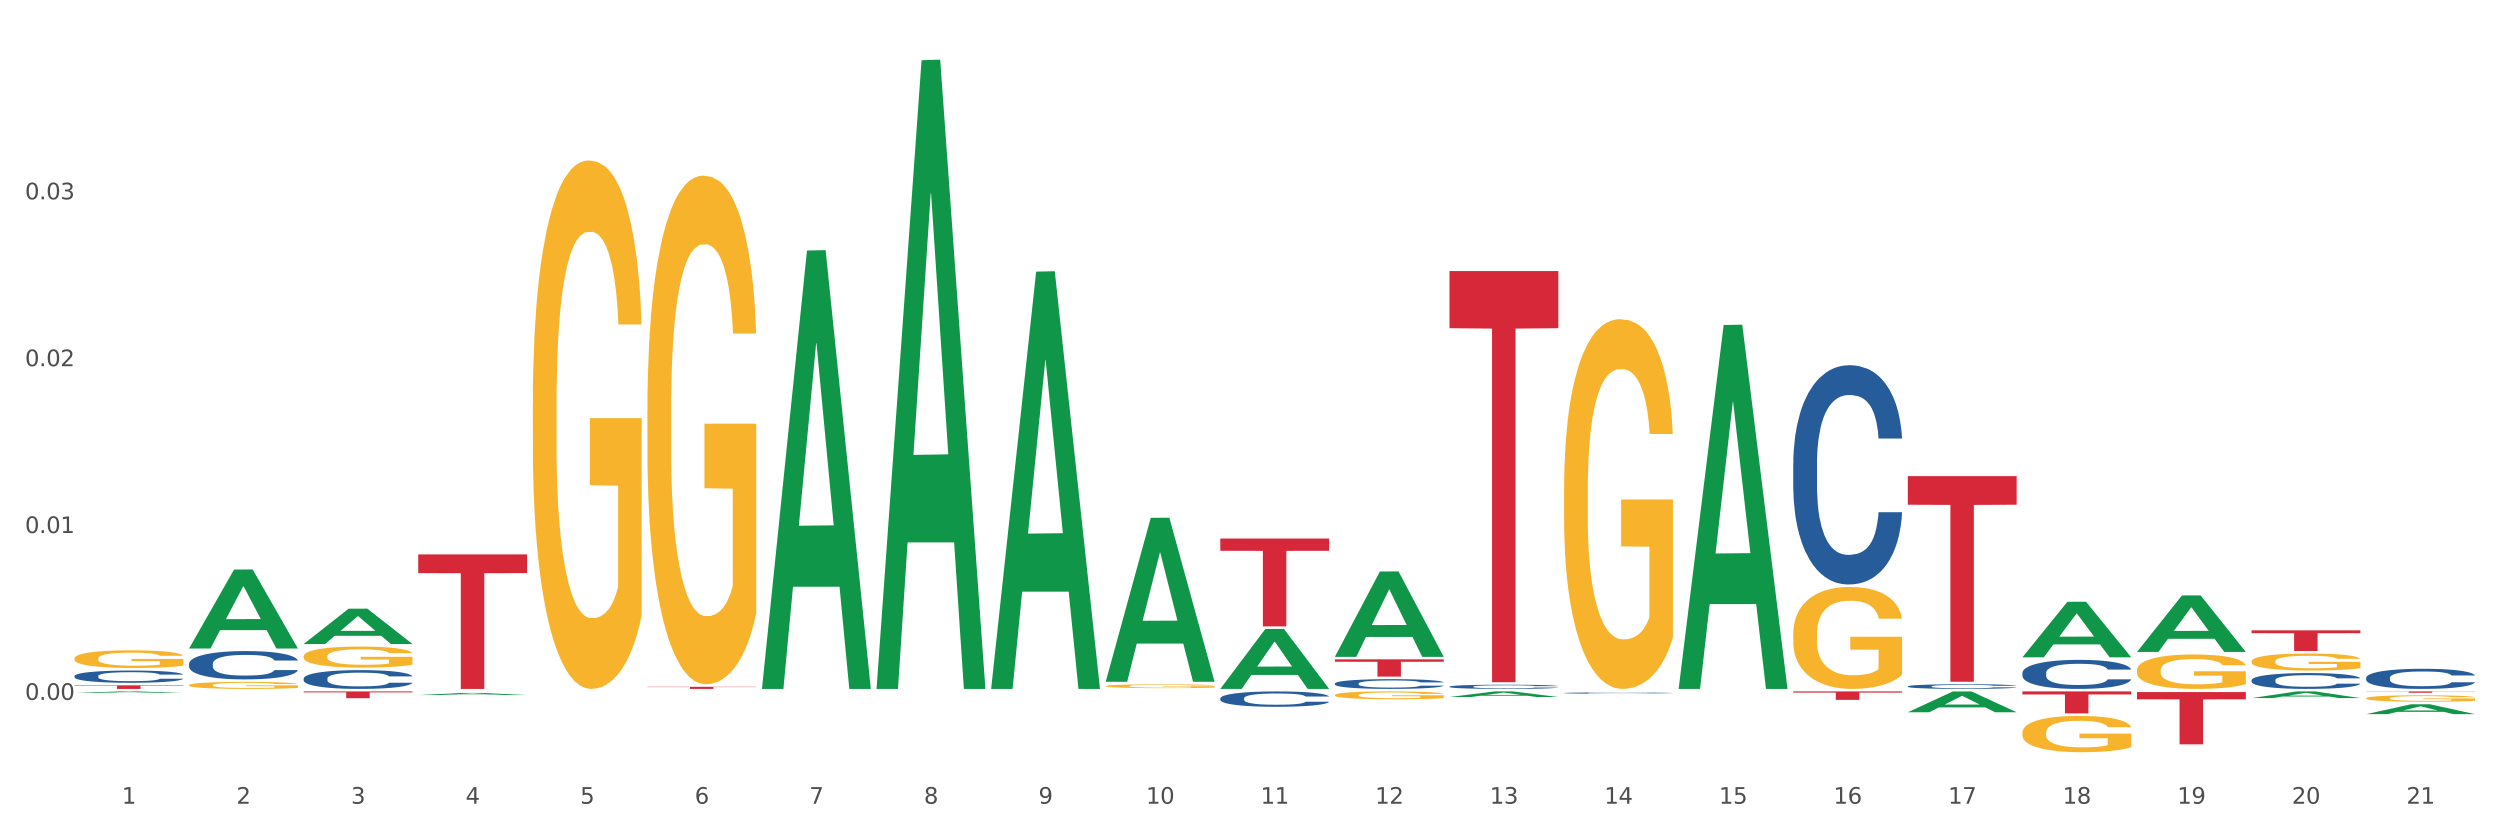 <?xml version="1.0" encoding="utf-8" standalone="no"?>
<!DOCTYPE svg PUBLIC "-//W3C//DTD SVG 1.1//EN"
  "http://www.w3.org/Graphics/SVG/1.1/DTD/svg11.dtd">
<svg xmlns:xlink="http://www.w3.org/1999/xlink" width="1080pt" height="360pt" viewBox="0 0 1080 360" xmlns="http://www.w3.org/2000/svg" version="1.1">
 <rect x="0" y="0" width="1080" height="360" fill="#333333" stroke="none"/>
 <defs>
  <style type="text/css">*{stroke-linejoin: round; stroke-linecap: butt}</style>
 </defs>
 <g id="figure_1">
  <g id="patch_1">
   <path d="M 0 360 
L 1080 360 
L 1080 0 
L 0 0 
z
" style="fill: #ffffff; stroke: #ffffff; stroke-linejoin: miter"/>
  </g>
  <g id="axes_1">
   <g id="matplotlib.axis_1">
    <g id="xtick_1">
     <g id="text_1">
      <!-- 1 -->
      <g style="fill: #4d4d4d" transform="translate(52.633 347.204) scale(0.096 -0.096)">
       <defs>
        <path id="DejaVuSans-31" d="M 794 531 
L 1825 531 
L 1825 4091 
L 703 3866 
L 703 4441 
L 1819 4666 
L 2450 4666 
L 2450 531 
L 3481 531 
L 3481 0 
L 794 0 
L 794 531 
z
" transform="scale(0.016)"/>
       </defs>
       <use xlink:href="#DejaVuSans-31"/>
      </g>
     </g>
    </g>
    <g id="xtick_2">
     <g id="text_2">
      <!-- 2 -->
      <g style="fill: #4d4d4d" transform="translate(102.133 347.204) scale(0.096 -0.096)">
       <defs>
        <path id="DejaVuSans-32" d="M 1228 531 
L 3431 531 
L 3431 0 
L 469 0 
L 469 531 
Q 828 903 1448 1529 
Q 2069 2156 2228 2338 
Q 2531 2678 2651 2914 
Q 2772 3150 2772 3378 
Q 2772 3750 2511 3984 
Q 2250 4219 1831 4219 
Q 1534 4219 1204 4116 
Q 875 4013 500 3803 
L 500 4441 
Q 881 4594 1212 4672 
Q 1544 4750 1819 4750 
Q 2544 4750 2975 4387 
Q 3406 4025 3406 3419 
Q 3406 3131 3298 2873 
Q 3191 2616 2906 2266 
Q 2828 2175 2409 1742 
Q 1991 1309 1228 531 
z
" transform="scale(0.016)"/>
       </defs>
       <use xlink:href="#DejaVuSans-32"/>
      </g>
     </g>
    </g>
    <g id="xtick_3">
     <g id="text_3">
      <!-- 3 -->
      <g style="fill: #4d4d4d" transform="translate(151.633 347.204) scale(0.096 -0.096)">
       <defs>
        <path id="DejaVuSans-33" d="M 2597 2516 
Q 3050 2419 3304 2112 
Q 3559 1806 3559 1356 
Q 3559 666 3084 287 
Q 2609 -91 1734 -91 
Q 1441 -91 1130 -33 
Q 819 25 488 141 
L 488 750 
Q 750 597 1062 519 
Q 1375 441 1716 441 
Q 2309 441 2620 675 
Q 2931 909 2931 1356 
Q 2931 1769 2642 2001 
Q 2353 2234 1838 2234 
L 1294 2234 
L 1294 2753 
L 1863 2753 
Q 2328 2753 2575 2939 
Q 2822 3125 2822 3475 
Q 2822 3834 2567 4026 
Q 2313 4219 1838 4219 
Q 1578 4219 1281 4162 
Q 984 4106 628 3988 
L 628 4550 
Q 988 4650 1302 4700 
Q 1616 4750 1894 4750 
Q 2613 4750 3031 4423 
Q 3450 4097 3450 3541 
Q 3450 3153 3228 2886 
Q 3006 2619 2597 2516 
z
" transform="scale(0.016)"/>
       </defs>
       <use xlink:href="#DejaVuSans-33"/>
      </g>
     </g>
    </g>
    <g id="xtick_4">
     <g id="text_4">
      <!-- 4 -->
      <g style="fill: #4d4d4d" transform="translate(201.133 347.204) scale(0.096 -0.096)">
       <defs>
        <path id="DejaVuSans-34" d="M 2419 4116 
L 825 1625 
L 2419 1625 
L 2419 4116 
z
M 2253 4666 
L 3047 4666 
L 3047 1625 
L 3713 1625 
L 3713 1100 
L 3047 1100 
L 3047 0 
L 2419 0 
L 2419 1100 
L 313 1100 
L 313 1709 
L 2253 4666 
z
" transform="scale(0.016)"/>
       </defs>
       <use xlink:href="#DejaVuSans-34"/>
      </g>
     </g>
    </g>
    <g id="xtick_5">
     <g id="text_5">
      <!-- 5 -->
      <g style="fill: #4d4d4d" transform="translate(250.633 347.204) scale(0.096 -0.096)">
       <defs>
        <path id="DejaVuSans-35" d="M 691 4666 
L 3169 4666 
L 3169 4134 
L 1269 4134 
L 1269 2991 
Q 1406 3038 1543 3061 
Q 1681 3084 1819 3084 
Q 2600 3084 3056 2656 
Q 3513 2228 3513 1497 
Q 3513 744 3044 326 
Q 2575 -91 1722 -91 
Q 1428 -91 1123 -41 
Q 819 9 494 109 
L 494 744 
Q 775 591 1075 516 
Q 1375 441 1709 441 
Q 2250 441 2565 725 
Q 2881 1009 2881 1497 
Q 2881 1984 2565 2268 
Q 2250 2553 1709 2553 
Q 1456 2553 1204 2497 
Q 953 2441 691 2322 
L 691 4666 
z
" transform="scale(0.016)"/>
       </defs>
       <use xlink:href="#DejaVuSans-35"/>
      </g>
     </g>
    </g>
    <g id="xtick_6">
     <g id="text_6">
      <!-- 6 -->
      <g style="fill: #4d4d4d" transform="translate(300.134 347.204) scale(0.096 -0.096)">
       <defs>
        <path id="DejaVuSans-36" d="M 2113 2584 
Q 1688 2584 1439 2293 
Q 1191 2003 1191 1497 
Q 1191 994 1439 701 
Q 1688 409 2113 409 
Q 2538 409 2786 701 
Q 3034 994 3034 1497 
Q 3034 2003 2786 2293 
Q 2538 2584 2113 2584 
z
M 3366 4563 
L 3366 3988 
Q 3128 4100 2886 4159 
Q 2644 4219 2406 4219 
Q 1781 4219 1451 3797 
Q 1122 3375 1075 2522 
Q 1259 2794 1537 2939 
Q 1816 3084 2150 3084 
Q 2853 3084 3261 2657 
Q 3669 2231 3669 1497 
Q 3669 778 3244 343 
Q 2819 -91 2113 -91 
Q 1303 -91 875 529 
Q 447 1150 447 2328 
Q 447 3434 972 4092 
Q 1497 4750 2381 4750 
Q 2619 4750 2861 4703 
Q 3103 4656 3366 4563 
z
" transform="scale(0.016)"/>
       </defs>
       <use xlink:href="#DejaVuSans-36"/>
      </g>
     </g>
    </g>
    <g id="xtick_7">
     <g id="text_7">
      <!-- 7 -->
      <g style="fill: #4d4d4d" transform="translate(349.634 347.204) scale(0.096 -0.096)">
       <defs>
        <path id="DejaVuSans-37" d="M 525 4666 
L 3525 4666 
L 3525 4397 
L 1831 0 
L 1172 0 
L 2766 4134 
L 525 4134 
L 525 4666 
z
" transform="scale(0.016)"/>
       </defs>
       <use xlink:href="#DejaVuSans-37"/>
      </g>
     </g>
    </g>
    <g id="xtick_8">
     <g id="text_8">
      <!-- 8 -->
      <g style="fill: #4d4d4d" transform="translate(399.134 347.204) scale(0.096 -0.096)">
       <defs>
        <path id="DejaVuSans-38" d="M 2034 2216 
Q 1584 2216 1326 1975 
Q 1069 1734 1069 1313 
Q 1069 891 1326 650 
Q 1584 409 2034 409 
Q 2484 409 2743 651 
Q 3003 894 3003 1313 
Q 3003 1734 2745 1975 
Q 2488 2216 2034 2216 
z
M 1403 2484 
Q 997 2584 770 2862 
Q 544 3141 544 3541 
Q 544 4100 942 4425 
Q 1341 4750 2034 4750 
Q 2731 4750 3128 4425 
Q 3525 4100 3525 3541 
Q 3525 3141 3298 2862 
Q 3072 2584 2669 2484 
Q 3125 2378 3379 2068 
Q 3634 1759 3634 1313 
Q 3634 634 3220 271 
Q 2806 -91 2034 -91 
Q 1263 -91 848 271 
Q 434 634 434 1313 
Q 434 1759 690 2068 
Q 947 2378 1403 2484 
z
M 1172 3481 
Q 1172 3119 1398 2916 
Q 1625 2713 2034 2713 
Q 2441 2713 2670 2916 
Q 2900 3119 2900 3481 
Q 2900 3844 2670 4047 
Q 2441 4250 2034 4250 
Q 1625 4250 1398 4047 
Q 1172 3844 1172 3481 
z
" transform="scale(0.016)"/>
       </defs>
       <use xlink:href="#DejaVuSans-38"/>
      </g>
     </g>
    </g>
    <g id="xtick_9">
     <g id="text_9">
      <!-- 9 -->
      <g style="fill: #4d4d4d" transform="translate(448.634 347.204) scale(0.096 -0.096)">
       <defs>
        <path id="DejaVuSans-39" d="M 703 97 
L 703 672 
Q 941 559 1184 500 
Q 1428 441 1663 441 
Q 2288 441 2617 861 
Q 2947 1281 2994 2138 
Q 2813 1869 2534 1725 
Q 2256 1581 1919 1581 
Q 1219 1581 811 2004 
Q 403 2428 403 3163 
Q 403 3881 828 4315 
Q 1253 4750 1959 4750 
Q 2769 4750 3195 4129 
Q 3622 3509 3622 2328 
Q 3622 1225 3098 567 
Q 2575 -91 1691 -91 
Q 1453 -91 1209 -44 
Q 966 3 703 97 
z
M 1959 2075 
Q 2384 2075 2632 2365 
Q 2881 2656 2881 3163 
Q 2881 3666 2632 3958 
Q 2384 4250 1959 4250 
Q 1534 4250 1286 3958 
Q 1038 3666 1038 3163 
Q 1038 2656 1286 2365 
Q 1534 2075 1959 2075 
z
" transform="scale(0.016)"/>
       </defs>
       <use xlink:href="#DejaVuSans-39"/>
      </g>
     </g>
    </g>
    <g id="xtick_10">
     <g id="text_10">
      <!-- 10 -->
      <g style="fill: #4d4d4d" transform="translate(495.079 347.204) scale(0.096 -0.096)">
       <defs>
        <path id="DejaVuSans-30" d="M 2034 4250 
Q 1547 4250 1301 3770 
Q 1056 3291 1056 2328 
Q 1056 1369 1301 889 
Q 1547 409 2034 409 
Q 2525 409 2770 889 
Q 3016 1369 3016 2328 
Q 3016 3291 2770 3770 
Q 2525 4250 2034 4250 
z
M 2034 4750 
Q 2819 4750 3233 4129 
Q 3647 3509 3647 2328 
Q 3647 1150 3233 529 
Q 2819 -91 2034 -91 
Q 1250 -91 836 529 
Q 422 1150 422 2328 
Q 422 3509 836 4129 
Q 1250 4750 2034 4750 
z
" transform="scale(0.016)"/>
       </defs>
       <use xlink:href="#DejaVuSans-31"/>
       <use xlink:href="#DejaVuSans-30" transform="translate(63.623 0)"/>
      </g>
     </g>
    </g>
    <g id="xtick_11">
     <g id="text_11">
      <!-- 11 -->
      <g style="fill: #4d4d4d" transform="translate(544.58 347.204) scale(0.096 -0.096)">
       <use xlink:href="#DejaVuSans-31"/>
       <use xlink:href="#DejaVuSans-31" transform="translate(63.623 0)"/>
      </g>
     </g>
    </g>
    <g id="xtick_12">
     <g id="text_12">
      <!-- 12 -->
      <g style="fill: #4d4d4d" transform="translate(594.08 347.204) scale(0.096 -0.096)">
       <use xlink:href="#DejaVuSans-31"/>
       <use xlink:href="#DejaVuSans-32" transform="translate(63.623 0)"/>
      </g>
     </g>
    </g>
    <g id="xtick_13">
     <g id="text_13">
      <!-- 13 -->
      <g style="fill: #4d4d4d" transform="translate(643.58 347.204) scale(0.096 -0.096)">
       <use xlink:href="#DejaVuSans-31"/>
       <use xlink:href="#DejaVuSans-33" transform="translate(63.623 0)"/>
      </g>
     </g>
    </g>
    <g id="xtick_14">
     <g id="text_14">
      <!-- 14 -->
      <g style="fill: #4d4d4d" transform="translate(693.08 347.204) scale(0.096 -0.096)">
       <use xlink:href="#DejaVuSans-31"/>
       <use xlink:href="#DejaVuSans-34" transform="translate(63.623 0)"/>
      </g>
     </g>
    </g>
    <g id="xtick_15">
     <g id="text_15">
      <!-- 15 -->
      <g style="fill: #4d4d4d" transform="translate(742.58 347.204) scale(0.096 -0.096)">
       <use xlink:href="#DejaVuSans-31"/>
       <use xlink:href="#DejaVuSans-35" transform="translate(63.623 0)"/>
      </g>
     </g>
    </g>
    <g id="xtick_16">
     <g id="text_16">
      <!-- 16 -->
      <g style="fill: #4d4d4d" transform="translate(792.08 347.204) scale(0.096 -0.096)">
       <use xlink:href="#DejaVuSans-31"/>
       <use xlink:href="#DejaVuSans-36" transform="translate(63.623 0)"/>
      </g>
     </g>
    </g>
    <g id="xtick_17">
     <g id="text_17">
      <!-- 17 -->
      <g style="fill: #4d4d4d" transform="translate(841.58 347.204) scale(0.096 -0.096)">
       <use xlink:href="#DejaVuSans-31"/>
       <use xlink:href="#DejaVuSans-37" transform="translate(63.623 0)"/>
      </g>
     </g>
    </g>
    <g id="xtick_18">
     <g id="text_18">
      <!-- 18 -->
      <g style="fill: #4d4d4d" transform="translate(891.08 347.204) scale(0.096 -0.096)">
       <use xlink:href="#DejaVuSans-31"/>
       <use xlink:href="#DejaVuSans-38" transform="translate(63.623 0)"/>
      </g>
     </g>
    </g>
    <g id="xtick_19">
     <g id="text_19">
      <!-- 19 -->
      <g style="fill: #4d4d4d" transform="translate(940.58 347.204) scale(0.096 -0.096)">
       <use xlink:href="#DejaVuSans-31"/>
       <use xlink:href="#DejaVuSans-39" transform="translate(63.623 0)"/>
      </g>
     </g>
    </g>
    <g id="xtick_20">
     <g id="text_20">
      <!-- 20 -->
      <g style="fill: #4d4d4d" transform="translate(990.08 347.204) scale(0.096 -0.096)">
       <use xlink:href="#DejaVuSans-32"/>
       <use xlink:href="#DejaVuSans-30" transform="translate(63.623 0)"/>
      </g>
     </g>
    </g>
    <g id="xtick_21">
     <g id="text_21">
      <!-- 21 -->
      <g style="fill: #4d4d4d" transform="translate(1039.58 347.204) scale(0.096 -0.096)">
       <use xlink:href="#DejaVuSans-32"/>
       <use xlink:href="#DejaVuSans-31" transform="translate(63.623 0)"/>
      </g>
     </g>
    </g>
    <g id="xtick_22"/>
    <g id="xtick_23"/>
    <g id="xtick_24"/>
    <g id="xtick_25"/>
    <g id="xtick_26"/>
    <g id="xtick_27"/>
    <g id="xtick_28"/>
    <g id="xtick_29"/>
    <g id="xtick_30"/>
    <g id="xtick_31"/>
    <g id="xtick_32"/>
    <g id="xtick_33"/>
    <g id="xtick_34"/>
    <g id="xtick_35"/>
    <g id="xtick_36"/>
    <g id="xtick_37"/>
    <g id="xtick_38"/>
    <g id="xtick_39"/>
    <g id="xtick_40"/>
    <g id="xtick_41"/>
   </g>
   <g id="matplotlib.axis_2">
    <g id="ytick_1">
     <g id="text_22">
      <!-- 0.00 -->
      <g style="fill: #4d4d4d" transform="translate(10.8 302.344) scale(0.096 -0.096)">
       <defs>
        <path id="DejaVuSans-2e" d="M 684 794 
L 1344 794 
L 1344 0 
L 684 0 
L 684 794 
z
" transform="scale(0.016)"/>
       </defs>
       <use xlink:href="#DejaVuSans-30"/>
       <use xlink:href="#DejaVuSans-2e" transform="translate(63.623 0)"/>
       <use xlink:href="#DejaVuSans-30" transform="translate(95.41 0)"/>
       <use xlink:href="#DejaVuSans-30" transform="translate(159.033 0)"/>
      </g>
     </g>
    </g>
    <g id="ytick_2">
     <g id="text_23">
      <!-- 0.01 -->
      <g style="fill: #4d4d4d" transform="translate(10.8 230.268) scale(0.096 -0.096)">
       <use xlink:href="#DejaVuSans-30"/>
       <use xlink:href="#DejaVuSans-2e" transform="translate(63.623 0)"/>
       <use xlink:href="#DejaVuSans-30" transform="translate(95.41 0)"/>
       <use xlink:href="#DejaVuSans-31" transform="translate(159.033 0)"/>
      </g>
     </g>
    </g>
    <g id="ytick_3">
     <g id="text_24">
      <!-- 0.02 -->
      <g style="fill: #4d4d4d" transform="translate(10.8 158.193) scale(0.096 -0.096)">
       <use xlink:href="#DejaVuSans-30"/>
       <use xlink:href="#DejaVuSans-2e" transform="translate(63.623 0)"/>
       <use xlink:href="#DejaVuSans-30" transform="translate(95.41 0)"/>
       <use xlink:href="#DejaVuSans-32" transform="translate(159.033 0)"/>
      </g>
     </g>
    </g>
    <g id="ytick_4">
     <g id="text_25">
      <!-- 0.03 -->
      <g style="fill: #4d4d4d" transform="translate(10.8 86.118) scale(0.096 -0.096)">
       <use xlink:href="#DejaVuSans-30"/>
       <use xlink:href="#DejaVuSans-2e" transform="translate(63.623 0)"/>
       <use xlink:href="#DejaVuSans-30" transform="translate(95.41 0)"/>
       <use xlink:href="#DejaVuSans-33" transform="translate(159.033 0)"/>
      </g>
     </g>
    </g>
    <g id="ytick_5"/>
    <g id="ytick_6"/>
    <g id="ytick_7"/>
    <g id="ytick_8"/>
    <g id="ytick_9"/>
   </g>
   <g id="PolyCollection_1">
    <path d="M 32.175 299.36 
L 32.223 299.359 
L 51.615 298.697 
L 59.663 298.696 
L 79.2 299.361 
L 69.892 299.361 
L 65.674 299.206 
L 45.652 299.206 
L 45.507 299.209 
L 41.435 299.361 
L 32.175 299.361 
L 32.175 299.36 
L 48.173 299.114 
L 63.153 299.113 
L 55.736 298.838 
L 55.639 298.837 
L 55.542 298.839 
L 48.125 299.113 
L 48.173 299.114 
L 32.175 299.36 
z
" clip-path="url(#pee20b3699a)" style="fill: #109648"/>
    <path d="M 131.175 293.135 
L 131.231 293.128 
L 131.231 292.92 
L 131.397 292.639 
L 132.009 292.12 
L 132.787 291.727 
L 134.121 291.268 
L 134.844 291.075 
L 135.789 290.86 
L 137.734 290.512 
L 139.957 290.215 
L 141.514 290.052 
L 142.681 289.948 
L 145.294 289.763 
L 146.794 289.681 
L 148.351 289.615 
L 149.685 289.57 
L 151.908 289.518 
L 153.687 289.496 
L 155.744 289.489 
L 157.467 289.496 
L 159.746 289.526 
L 163.081 289.615 
L 164.359 289.667 
L 166.082 289.756 
L 167.861 289.874 
L 169.306 289.993 
L 170.974 290.163 
L 172.697 290.386 
L 174.365 290.667 
L 175.532 290.927 
L 176.477 291.201 
L 177.311 291.534 
L 177.922 291.898 
L 178.2 292.201 
L 168.028 292.201 
L 167.75 291.927 
L 167.194 291.631 
L 166.638 291.431 
L 166.027 291.268 
L 165.082 291.082 
L 164.248 290.964 
L 162.859 290.823 
L 161.58 290.734 
L 160.524 290.682 
L 159.245 290.638 
L 156.522 290.593 
L 154.576 290.593 
L 153.353 290.608 
L 151.853 290.645 
L 150.574 290.697 
L 149.073 290.786 
L 147.906 290.882 
L 146.739 291.008 
L 146.072 291.097 
L 145.071 291.26 
L 144.404 291.394 
L 143.515 291.623 
L 143.015 291.786 
L 142.125 292.209 
L 141.736 292.52 
L 141.569 292.735 
L 141.458 292.972 
L 141.458 294.129 
L 141.792 294.647 
L 142.07 294.87 
L 142.514 295.122 
L 143.348 295.448 
L 144.571 295.767 
L 145.849 295.996 
L 146.906 296.137 
L 147.906 296.241 
L 148.907 296.322 
L 150.13 296.397 
L 151.13 296.441 
L 152.631 296.486 
L 154.41 296.508 
L 155.799 296.508 
L 158.634 296.471 
L 159.912 296.434 
L 161.135 296.382 
L 162.469 296.3 
L 163.526 296.211 
L 164.137 296.145 
L 165.137 296.004 
L 165.916 295.856 
L 166.583 295.685 
L 167.027 295.537 
L 167.528 295.314 
L 167.917 295.062 
L 168.028 294.929 
L 178.2 294.929 
L 177.978 295.196 
L 177.589 295.455 
L 176.81 295.804 
L 176.199 296.004 
L 175.254 296.248 
L 174.253 296.456 
L 172.864 296.686 
L 171.585 296.856 
L 170.251 297.004 
L 168.806 297.138 
L 166.194 297.323 
L 165.249 297.375 
L 163.248 297.464 
L 161.691 297.516 
L 159.412 297.568 
L 157.078 297.597 
L 154.632 297.605 
L 152.464 297.59 
L 150.074 297.545 
L 148.573 297.501 
L 146.906 297.434 
L 144.96 297.33 
L 143.126 297.204 
L 141.403 297.056 
L 139.791 296.886 
L 138.29 296.693 
L 136.344 296.374 
L 134.899 296.063 
L 133.843 295.774 
L 133.12 295.529 
L 132.398 295.218 
L 132.009 295.003 
L 131.397 294.484 
L 131.175 294.003 
L 131.175 293.135 
z
" clip-path="url(#pee20b3699a)" style="fill: #255c99"/>
    <path d="M 1022.175 298.696 
L 1069.2 298.696 
L 1069.2 298.776 
L 1050.702 298.776 
L 1050.702 299.266 
L 1040.562 299.266 
L 1040.562 298.776 
L 1022.175 298.776 
L 1022.175 298.697 
L 1022.175 298.696 
z
" clip-path="url(#pee20b3699a)" style="fill: #d62839"/>
    <path d="M 972.675 272.314 
L 1019.7 272.314 
L 1019.7 273.554 
L 1001.202 273.562 
L 1001.202 281.232 
L 991.062 281.232 
L 991.062 273.562 
L 972.675 273.554 
L 972.675 272.323 
L 972.675 272.314 
z
" clip-path="url(#pee20b3699a)" style="fill: #d62839"/>
    <path d="M 923.175 298.976 
L 970.2 298.976 
L 970.2 302.112 
L 951.702 302.133 
L 951.702 321.54 
L 941.562 321.54 
L 941.562 302.133 
L 923.175 302.112 
L 923.175 298.998 
L 923.175 298.976 
z
" clip-path="url(#pee20b3699a)" style="fill: #d62839"/>
    <path d="M 873.675 298.696 
L 920.7 298.696 
L 920.7 300.016 
L 902.202 300.024 
L 902.202 308.189 
L 892.062 308.189 
L 892.062 300.024 
L 873.675 300.016 
L 873.675 298.705 
L 873.675 298.696 
z
" clip-path="url(#pee20b3699a)" style="fill: #d62839"/>
    <path d="M 824.175 205.7 
L 871.2 205.7 
L 871.2 218.04 
L 852.702 218.123 
L 852.702 294.499 
L 842.562 294.499 
L 842.562 218.123 
L 824.175 218.04 
L 824.175 205.783 
L 824.175 205.7 
z
" clip-path="url(#pee20b3699a)" style="fill: #d62839"/>
    <path d="M 774.675 298.696 
L 821.7 298.696 
L 821.7 299.205 
L 803.202 299.208 
L 803.202 302.355 
L 793.062 302.355 
L 793.062 299.208 
L 774.675 299.205 
L 774.675 298.7 
L 774.675 298.696 
z
" clip-path="url(#pee20b3699a)" style="fill: #d62839"/>
    <path d="M 626.175 117.103 
L 673.2 117.103 
L 673.2 141.785 
L 654.702 141.951 
L 654.702 294.707 
L 644.562 294.707 
L 644.562 141.951 
L 626.175 141.785 
L 626.175 117.27 
L 626.175 117.103 
z
" clip-path="url(#pee20b3699a)" style="fill: #d62839"/>
    <path d="M 576.675 284.845 
L 623.7 284.845 
L 623.7 285.881 
L 605.202 285.888 
L 605.202 292.298 
L 595.062 292.298 
L 595.062 285.888 
L 576.675 285.881 
L 576.675 284.852 
L 576.675 284.845 
z
" clip-path="url(#pee20b3699a)" style="fill: #d62839"/>
    <path d="M 527.175 232.658 
L 574.2 232.658 
L 574.2 237.931 
L 555.702 237.966 
L 555.702 270.598 
L 545.562 270.598 
L 545.562 237.966 
L 527.175 237.931 
L 527.175 232.694 
L 527.175 232.658 
z
" clip-path="url(#pee20b3699a)" style="fill: #d62839"/>
    <path d="M 279.675 296.7 
L 326.7 296.7 
L 326.7 296.826 
L 308.202 296.827 
L 308.202 297.605 
L 298.062 297.605 
L 298.062 296.827 
L 279.675 296.826 
L 279.675 296.701 
L 279.675 296.7 
z
" clip-path="url(#pee20b3699a)" style="fill: #d62839"/>
    <path d="M 32.175 284.468 
L 32.231 284.461 
L 32.231 284.21 
L 32.342 283.993 
L 32.897 283.469 
L 33.73 283.036 
L 34.34 282.805 
L 34.951 282.617 
L 35.673 282.428 
L 36.561 282.232 
L 38.171 281.946 
L 39.17 281.799 
L 40.392 281.645 
L 42.613 281.422 
L 44.223 281.296 
L 45.888 281.191 
L 48.609 281.065 
L 50.385 281.009 
L 52.273 280.968 
L 54.549 280.94 
L 56.27 280.933 
L 60.046 280.954 
L 63.266 281.016 
L 64.82 281.065 
L 66.819 281.149 
L 67.874 281.205 
L 69.595 281.317 
L 71.372 281.464 
L 72.593 281.589 
L 74.425 281.827 
L 75.813 282.065 
L 77.09 282.358 
L 77.756 282.561 
L 78.256 282.749 
L 78.7 282.966 
L 79.144 283.308 
L 69.151 283.308 
L 68.762 283.064 
L 68.152 282.833 
L 67.263 282.61 
L 66.486 282.47 
L 65.154 282.295 
L 63.932 282.183 
L 62.655 282.1 
L 61.101 282.03 
L 59.879 281.995 
L 58.158 281.967 
L 54.771 281.974 
L 52.495 282.03 
L 50.941 282.1 
L 49.941 282.162 
L 49.053 282.232 
L 48.054 282.33 
L 46.888 282.477 
L 46.055 282.61 
L 45.222 282.777 
L 44.556 282.945 
L 43.945 283.141 
L 43.445 283.35 
L 43.057 283.567 
L 42.724 283.832 
L 42.446 284.273 
L 42.446 285.23 
L 42.557 285.447 
L 42.835 285.733 
L 43.168 285.95 
L 43.723 286.208 
L 44.223 286.383 
L 45.167 286.635 
L 46.221 286.844 
L 47.054 286.977 
L 47.887 287.089 
L 49.331 287.242 
L 50.941 287.368 
L 52.329 287.445 
L 54.216 287.515 
L 55.493 287.543 
L 56.604 287.557 
L 59.324 287.557 
L 61.267 287.536 
L 63.432 287.487 
L 65.098 287.424 
L 66.486 287.347 
L 68.041 287.222 
L 69.04 287.103 
L 69.04 285.642 
L 56.826 285.635 
L 56.826 284.664 
L 79.2 284.664 
L 79.2 287.515 
L 78.256 287.662 
L 77.201 287.794 
L 76.091 287.913 
L 74.425 288.06 
L 72.427 288.2 
L 70.65 288.298 
L 68.762 288.381 
L 66.542 288.458 
L 63.655 288.528 
L 61.878 288.556 
L 59.657 288.577 
L 57.048 288.584 
L 54.771 288.57 
L 52.551 288.535 
L 50.219 288.472 
L 47.943 288.381 
L 46.221 288.291 
L 44.5 288.179 
L 42.668 288.032 
L 41.225 287.892 
L 40.114 287.767 
L 38.893 287.606 
L 37.56 287.396 
L 36.561 287.208 
L 35.673 287.012 
L 34.729 286.76 
L 34.063 286.544 
L 33.396 286.271 
L 33.008 286.069 
L 32.564 285.754 
L 32.231 285.314 
L 32.175 284.468 
z
" clip-path="url(#pee20b3699a)" style="fill: #f7b32b"/>
    <path d="M 180.675 239.51 
L 227.7 239.51 
L 227.7 247.583 
L 209.202 247.638 
L 209.202 297.605 
L 199.062 297.605 
L 199.062 247.638 
L 180.675 247.583 
L 180.675 239.565 
L 180.675 239.51 
z
" clip-path="url(#pee20b3699a)" style="fill: #d62839"/>
    <path d="M 32.175 296.052 
L 79.2 296.052 
L 79.2 296.268 
L 60.702 296.269 
L 60.702 297.605 
L 50.562 297.605 
L 50.562 296.269 
L 32.175 296.268 
L 32.175 296.054 
L 32.175 296.052 
z
" clip-path="url(#pee20b3699a)" style="fill: #d62839"/>
    <path d="M 32.175 292.05 
L 32.231 292.045 
L 32.231 291.91 
L 32.397 291.727 
L 33.009 291.389 
L 33.787 291.133 
L 35.121 290.834 
L 35.844 290.709 
L 36.789 290.569 
L 38.734 290.342 
L 40.957 290.149 
L 42.514 290.043 
L 43.681 289.975 
L 46.294 289.854 
L 47.794 289.801 
L 49.351 289.758 
L 50.685 289.729 
L 52.908 289.695 
L 54.687 289.681 
L 56.744 289.676 
L 58.467 289.681 
L 60.746 289.7 
L 64.081 289.758 
L 65.359 289.792 
L 67.082 289.85 
L 68.861 289.927 
L 70.306 290.004 
L 71.974 290.115 
L 73.697 290.26 
L 75.365 290.443 
L 76.532 290.612 
L 77.477 290.791 
L 78.311 291.008 
L 78.922 291.244 
L 79.2 291.442 
L 69.028 291.442 
L 68.75 291.264 
L 68.194 291.071 
L 67.638 290.94 
L 67.027 290.834 
L 66.082 290.713 
L 65.248 290.636 
L 63.859 290.545 
L 62.58 290.487 
L 61.524 290.453 
L 60.245 290.424 
L 57.522 290.395 
L 55.576 290.395 
L 54.353 290.405 
L 52.853 290.429 
L 51.574 290.463 
L 50.073 290.52 
L 48.906 290.583 
L 47.739 290.665 
L 47.072 290.723 
L 46.071 290.829 
L 45.404 290.916 
L 44.515 291.066 
L 44.015 291.172 
L 43.125 291.447 
L 42.736 291.65 
L 42.569 291.79 
L 42.458 291.944 
L 42.458 292.697 
L 42.792 293.035 
L 43.07 293.18 
L 43.514 293.344 
L 44.348 293.556 
L 45.571 293.764 
L 46.849 293.913 
L 47.906 294.005 
L 48.906 294.072 
L 49.907 294.126 
L 51.13 294.174 
L 52.13 294.203 
L 53.631 294.232 
L 55.41 294.246 
L 56.799 294.246 
L 59.634 294.222 
L 60.913 294.198 
L 62.135 294.164 
L 63.469 294.111 
L 64.526 294.053 
L 65.137 294.01 
L 66.138 293.918 
L 66.916 293.821 
L 67.583 293.71 
L 68.027 293.614 
L 68.528 293.469 
L 68.917 293.305 
L 69.028 293.218 
L 79.2 293.218 
L 78.978 293.392 
L 78.589 293.561 
L 77.81 293.788 
L 77.199 293.918 
L 76.254 294.077 
L 75.253 294.212 
L 73.864 294.362 
L 72.585 294.473 
L 71.251 294.57 
L 69.806 294.656 
L 67.194 294.777 
L 66.249 294.811 
L 64.248 294.869 
L 62.691 294.903 
L 60.412 294.936 
L 58.078 294.956 
L 55.632 294.96 
L 53.464 294.951 
L 51.074 294.922 
L 49.573 294.893 
L 47.906 294.849 
L 45.96 294.782 
L 44.126 294.7 
L 42.403 294.603 
L 40.791 294.492 
L 39.29 294.367 
L 37.344 294.159 
L 35.899 293.957 
L 34.843 293.768 
L 34.12 293.609 
L 33.398 293.406 
L 33.009 293.266 
L 32.397 292.929 
L 32.175 292.615 
L 32.175 292.05 
z
" clip-path="url(#pee20b3699a)" style="fill: #255c99"/>
    <path d="M 1022.175 292.814 
L 1022.231 292.807 
L 1022.231 292.584 
L 1022.397 292.282 
L 1023.009 291.726 
L 1023.787 291.305 
L 1025.121 290.813 
L 1025.844 290.606 
L 1026.789 290.376 
L 1028.734 290.002 
L 1030.957 289.685 
L 1032.514 289.51 
L 1033.681 289.399 
L 1036.294 289.2 
L 1037.794 289.113 
L 1039.351 289.041 
L 1040.685 288.993 
L 1042.908 288.938 
L 1044.687 288.914 
L 1046.744 288.906 
L 1048.467 288.914 
L 1050.746 288.946 
L 1054.081 289.041 
L 1055.359 289.097 
L 1057.082 289.192 
L 1058.861 289.319 
L 1060.306 289.446 
L 1061.974 289.629 
L 1063.697 289.867 
L 1065.365 290.169 
L 1066.532 290.447 
L 1067.477 290.741 
L 1068.311 291.099 
L 1068.922 291.488 
L 1069.2 291.814 
L 1059.028 291.814 
L 1058.75 291.52 
L 1058.194 291.202 
L 1057.638 290.987 
L 1057.027 290.813 
L 1056.082 290.614 
L 1055.248 290.487 
L 1053.859 290.336 
L 1052.58 290.241 
L 1051.524 290.185 
L 1050.245 290.137 
L 1047.522 290.09 
L 1045.576 290.09 
L 1044.353 290.106 
L 1042.853 290.145 
L 1041.574 290.201 
L 1040.073 290.296 
L 1038.906 290.399 
L 1037.739 290.535 
L 1037.072 290.63 
L 1036.071 290.805 
L 1035.404 290.948 
L 1034.515 291.194 
L 1034.015 291.369 
L 1033.125 291.821 
L 1032.736 292.155 
L 1032.569 292.385 
L 1032.458 292.64 
L 1032.458 293.879 
L 1032.792 294.435 
L 1033.07 294.673 
L 1033.514 294.943 
L 1034.348 295.293 
L 1035.571 295.635 
L 1036.849 295.881 
L 1037.906 296.032 
L 1038.906 296.143 
L 1039.907 296.23 
L 1041.13 296.31 
L 1042.13 296.357 
L 1043.631 296.405 
L 1045.41 296.429 
L 1046.799 296.429 
L 1049.634 296.389 
L 1050.912 296.35 
L 1052.135 296.294 
L 1053.469 296.207 
L 1054.526 296.111 
L 1055.137 296.04 
L 1056.138 295.889 
L 1056.916 295.73 
L 1057.583 295.547 
L 1058.027 295.388 
L 1058.528 295.15 
L 1058.917 294.88 
L 1059.028 294.737 
L 1069.2 294.737 
L 1068.978 295.023 
L 1068.589 295.301 
L 1067.81 295.674 
L 1067.199 295.889 
L 1066.254 296.151 
L 1065.253 296.373 
L 1063.864 296.62 
L 1062.585 296.802 
L 1061.251 296.961 
L 1059.806 297.104 
L 1057.194 297.303 
L 1056.249 297.358 
L 1054.248 297.454 
L 1052.691 297.509 
L 1050.412 297.565 
L 1048.078 297.597 
L 1045.632 297.605 
L 1043.464 297.589 
L 1041.074 297.541 
L 1039.573 297.493 
L 1037.906 297.422 
L 1035.96 297.311 
L 1034.126 297.176 
L 1032.403 297.017 
L 1030.791 296.834 
L 1029.29 296.628 
L 1027.344 296.286 
L 1025.899 295.952 
L 1024.843 295.643 
L 1024.12 295.38 
L 1023.398 295.047 
L 1023.009 294.816 
L 1022.397 294.26 
L 1022.175 293.744 
L 1022.175 292.814 
z
" clip-path="url(#pee20b3699a)" style="fill: #255c99"/>
    <path d="M 972.675 293.837 
L 972.731 293.831 
L 972.731 293.656 
L 972.897 293.419 
L 973.509 292.981 
L 974.287 292.65 
L 975.621 292.263 
L 976.344 292.1 
L 977.289 291.919 
L 979.234 291.626 
L 981.457 291.376 
L 983.014 291.238 
L 984.181 291.151 
L 986.794 290.995 
L 988.294 290.926 
L 989.851 290.87 
L 991.185 290.832 
L 993.408 290.788 
L 995.187 290.77 
L 997.244 290.763 
L 998.967 290.77 
L 1001.246 290.795 
L 1004.581 290.87 
L 1005.859 290.913 
L 1007.582 290.988 
L 1009.361 291.088 
L 1010.806 291.188 
L 1012.474 291.332 
L 1014.197 291.519 
L 1015.865 291.757 
L 1017.032 291.975 
L 1017.977 292.207 
L 1018.811 292.488 
L 1019.422 292.794 
L 1019.7 293.05 
L 1009.528 293.05 
L 1009.25 292.819 
L 1008.694 292.569 
L 1008.138 292.4 
L 1007.527 292.263 
L 1006.582 292.107 
L 1005.748 292.007 
L 1004.359 291.888 
L 1003.08 291.813 
L 1002.024 291.769 
L 1000.745 291.732 
L 998.022 291.694 
L 996.076 291.694 
L 994.853 291.707 
L 993.353 291.738 
L 992.074 291.782 
L 990.573 291.857 
L 989.406 291.938 
L 988.239 292.044 
L 987.572 292.119 
L 986.571 292.257 
L 985.904 292.369 
L 985.015 292.563 
L 984.515 292.7 
L 983.625 293.056 
L 983.236 293.319 
L 983.069 293.5 
L 982.958 293.7 
L 982.958 294.674 
L 983.292 295.112 
L 983.57 295.299 
L 984.014 295.512 
L 984.848 295.787 
L 986.071 296.055 
L 987.349 296.249 
L 988.406 296.368 
L 989.406 296.455 
L 990.407 296.524 
L 991.63 296.586 
L 992.63 296.624 
L 994.131 296.661 
L 995.91 296.68 
L 997.299 296.68 
L 1000.134 296.649 
L 1001.413 296.618 
L 1002.635 296.574 
L 1003.969 296.505 
L 1005.026 296.43 
L 1005.637 296.374 
L 1006.638 296.255 
L 1007.416 296.13 
L 1008.083 295.987 
L 1008.527 295.862 
L 1009.028 295.674 
L 1009.417 295.462 
L 1009.528 295.349 
L 1019.7 295.349 
L 1019.478 295.574 
L 1019.089 295.793 
L 1018.31 296.086 
L 1017.699 296.255 
L 1016.754 296.461 
L 1015.753 296.636 
L 1014.364 296.83 
L 1013.085 296.974 
L 1011.751 297.099 
L 1010.306 297.211 
L 1007.694 297.367 
L 1006.749 297.411 
L 1004.748 297.486 
L 1003.191 297.53 
L 1000.912 297.573 
L 998.578 297.598 
L 996.132 297.605 
L 993.964 297.592 
L 991.574 297.555 
L 990.073 297.517 
L 988.406 297.461 
L 986.46 297.374 
L 984.626 297.267 
L 982.903 297.142 
L 981.291 296.999 
L 979.79 296.836 
L 977.844 296.568 
L 976.399 296.305 
L 975.343 296.061 
L 974.62 295.855 
L 973.898 295.593 
L 973.509 295.412 
L 972.897 294.974 
L 972.675 294.568 
L 972.675 293.837 
z
" clip-path="url(#pee20b3699a)" style="fill: #255c99"/>
    <path d="M 873.675 290.697 
L 873.731 290.686 
L 873.731 290.365 
L 873.897 289.93 
L 874.509 289.128 
L 875.287 288.521 
L 876.621 287.811 
L 877.344 287.513 
L 878.289 287.181 
L 880.234 286.642 
L 882.457 286.184 
L 884.014 285.932 
L 885.181 285.772 
L 887.794 285.485 
L 889.294 285.359 
L 890.851 285.256 
L 892.185 285.188 
L 894.408 285.107 
L 896.187 285.073 
L 898.244 285.062 
L 899.967 285.073 
L 902.246 285.119 
L 905.581 285.256 
L 906.859 285.336 
L 908.582 285.474 
L 910.361 285.657 
L 911.806 285.84 
L 913.474 286.104 
L 915.197 286.448 
L 916.865 286.883 
L 918.032 287.284 
L 918.977 287.708 
L 919.811 288.223 
L 920.422 288.784 
L 920.7 289.254 
L 910.528 289.254 
L 910.25 288.83 
L 909.694 288.372 
L 909.138 288.063 
L 908.527 287.811 
L 907.582 287.524 
L 906.748 287.341 
L 905.359 287.123 
L 904.08 286.986 
L 903.024 286.906 
L 901.745 286.837 
L 899.022 286.768 
L 897.076 286.768 
L 895.853 286.791 
L 894.353 286.849 
L 893.074 286.929 
L 891.573 287.066 
L 890.406 287.215 
L 889.239 287.41 
L 888.572 287.547 
L 887.571 287.799 
L 886.904 288.005 
L 886.015 288.361 
L 885.515 288.613 
L 884.625 289.266 
L 884.236 289.747 
L 884.069 290.079 
L 883.958 290.445 
L 883.958 292.232 
L 884.292 293.034 
L 884.57 293.378 
L 885.014 293.767 
L 885.848 294.271 
L 887.071 294.764 
L 888.349 295.119 
L 889.406 295.337 
L 890.406 295.497 
L 891.407 295.623 
L 892.63 295.738 
L 893.63 295.806 
L 895.131 295.875 
L 896.91 295.909 
L 898.299 295.909 
L 901.134 295.852 
L 902.413 295.795 
L 903.635 295.715 
L 904.969 295.589 
L 906.026 295.451 
L 906.637 295.348 
L 907.638 295.13 
L 908.416 294.901 
L 909.083 294.638 
L 909.527 294.409 
L 910.028 294.065 
L 910.417 293.676 
L 910.528 293.469 
L 920.7 293.469 
L 920.478 293.882 
L 920.089 294.283 
L 919.31 294.821 
L 918.699 295.13 
L 917.754 295.508 
L 916.753 295.829 
L 915.364 296.184 
L 914.085 296.448 
L 912.751 296.677 
L 911.306 296.883 
L 908.694 297.169 
L 907.749 297.25 
L 905.748 297.387 
L 904.191 297.467 
L 901.912 297.547 
L 899.578 297.593 
L 897.132 297.605 
L 894.964 297.582 
L 892.574 297.513 
L 891.073 297.444 
L 889.406 297.341 
L 887.46 297.181 
L 885.626 296.986 
L 883.903 296.757 
L 882.291 296.494 
L 880.79 296.196 
L 878.844 295.703 
L 877.399 295.222 
L 876.343 294.775 
L 875.62 294.397 
L 874.898 293.916 
L 874.509 293.584 
L 873.897 292.782 
L 873.675 292.038 
L 873.675 290.697 
z
" clip-path="url(#pee20b3699a)" style="fill: #255c99"/>
    <path d="M 824.175 296.496 
L 824.231 296.494 
L 824.231 296.442 
L 824.397 296.372 
L 825.009 296.244 
L 825.787 296.146 
L 827.121 296.032 
L 827.844 295.984 
L 828.789 295.931 
L 830.734 295.845 
L 832.957 295.771 
L 834.514 295.731 
L 835.681 295.705 
L 838.294 295.659 
L 839.794 295.639 
L 841.351 295.622 
L 842.685 295.611 
L 844.908 295.598 
L 846.687 295.593 
L 848.744 295.591 
L 850.467 295.593 
L 852.746 295.6 
L 856.081 295.622 
L 857.359 295.635 
L 859.082 295.657 
L 860.861 295.686 
L 862.306 295.716 
L 863.974 295.758 
L 865.697 295.813 
L 867.365 295.883 
L 868.532 295.948 
L 869.477 296.016 
L 870.311 296.098 
L 870.922 296.189 
L 871.2 296.264 
L 861.028 296.264 
L 860.75 296.196 
L 860.194 296.122 
L 859.638 296.073 
L 859.027 296.032 
L 858.082 295.986 
L 857.248 295.957 
L 855.859 295.922 
L 854.58 295.9 
L 853.524 295.887 
L 852.245 295.876 
L 849.522 295.865 
L 847.576 295.865 
L 846.353 295.868 
L 844.853 295.878 
L 843.574 295.891 
L 842.073 295.913 
L 840.906 295.937 
L 839.739 295.968 
L 839.072 295.99 
L 838.071 296.03 
L 837.404 296.063 
L 836.515 296.12 
L 836.015 296.161 
L 835.125 296.266 
L 834.736 296.343 
L 834.569 296.396 
L 834.458 296.455 
L 834.458 296.742 
L 834.792 296.871 
L 835.07 296.926 
L 835.514 296.989 
L 836.348 297.069 
L 837.571 297.149 
L 838.849 297.206 
L 839.906 297.241 
L 840.906 297.266 
L 841.907 297.287 
L 843.13 297.305 
L 844.13 297.316 
L 845.631 297.327 
L 847.41 297.332 
L 848.799 297.332 
L 851.634 297.323 
L 852.913 297.314 
L 854.135 297.301 
L 855.469 297.281 
L 856.526 297.259 
L 857.137 297.242 
L 858.138 297.207 
L 858.916 297.171 
L 859.583 297.128 
L 860.027 297.092 
L 860.528 297.036 
L 860.917 296.974 
L 861.028 296.941 
L 871.2 296.941 
L 870.978 297.007 
L 870.589 297.071 
L 869.81 297.158 
L 869.199 297.207 
L 868.254 297.268 
L 867.253 297.32 
L 865.864 297.377 
L 864.585 297.419 
L 863.251 297.456 
L 861.806 297.489 
L 859.194 297.535 
L 858.249 297.548 
L 856.248 297.57 
L 854.691 297.583 
L 852.412 297.596 
L 850.078 297.603 
L 847.632 297.605 
L 845.464 297.601 
L 843.074 297.59 
L 841.573 297.579 
L 839.906 297.562 
L 837.96 297.537 
L 836.126 297.505 
L 834.403 297.469 
L 832.791 297.426 
L 831.29 297.378 
L 829.344 297.299 
L 827.899 297.222 
L 826.843 297.15 
L 826.12 297.09 
L 825.398 297.012 
L 825.009 296.959 
L 824.397 296.83 
L 824.175 296.711 
L 824.175 296.496 
z
" clip-path="url(#pee20b3699a)" style="fill: #255c99"/>
    <path d="M 774.675 200.336 
L 774.731 200.25 
L 774.731 197.827 
L 774.897 194.54 
L 775.509 188.484 
L 776.287 183.899 
L 777.621 178.535 
L 778.344 176.285 
L 779.289 173.777 
L 781.234 169.71 
L 783.457 166.25 
L 785.014 164.347 
L 786.181 163.135 
L 788.794 160.972 
L 790.294 160.021 
L 791.851 159.242 
L 793.185 158.723 
L 795.408 158.118 
L 797.187 157.858 
L 799.244 157.771 
L 800.967 157.858 
L 803.246 158.204 
L 806.581 159.242 
L 807.859 159.848 
L 809.582 160.886 
L 811.361 162.27 
L 812.806 163.654 
L 814.474 165.644 
L 816.197 168.24 
L 817.865 171.527 
L 819.032 174.555 
L 819.977 177.756 
L 820.811 181.649 
L 821.422 185.888 
L 821.7 189.436 
L 811.528 189.436 
L 811.25 186.235 
L 810.694 182.774 
L 810.138 180.438 
L 809.527 178.535 
L 808.582 176.372 
L 807.748 174.988 
L 806.359 173.344 
L 805.08 172.306 
L 804.024 171.7 
L 802.745 171.181 
L 800.022 170.662 
L 798.076 170.662 
L 796.853 170.835 
L 795.353 171.268 
L 794.074 171.873 
L 792.573 172.911 
L 791.406 174.036 
L 790.239 175.507 
L 789.572 176.545 
L 788.571 178.448 
L 787.904 180.006 
L 787.015 182.687 
L 786.515 184.591 
L 785.625 189.522 
L 785.236 193.156 
L 785.069 195.665 
L 784.958 198.433 
L 784.958 211.929 
L 785.292 217.985 
L 785.57 220.581 
L 786.014 223.522 
L 786.848 227.329 
L 788.071 231.049 
L 789.349 233.731 
L 790.406 235.374 
L 791.406 236.586 
L 792.407 237.537 
L 793.63 238.402 
L 794.63 238.921 
L 796.131 239.441 
L 797.91 239.7 
L 799.299 239.7 
L 802.134 239.268 
L 803.413 238.835 
L 804.635 238.229 
L 805.969 237.278 
L 807.026 236.24 
L 807.637 235.461 
L 808.638 233.817 
L 809.416 232.087 
L 810.083 230.097 
L 810.527 228.367 
L 811.028 225.771 
L 811.417 222.83 
L 811.528 221.273 
L 821.7 221.273 
L 821.478 224.387 
L 821.089 227.415 
L 820.31 231.481 
L 819.699 233.817 
L 818.754 236.672 
L 817.753 239.094 
L 816.364 241.776 
L 815.085 243.766 
L 813.751 245.496 
L 812.306 247.054 
L 809.694 249.217 
L 808.749 249.822 
L 806.748 250.86 
L 805.191 251.466 
L 802.912 252.072 
L 800.578 252.418 
L 798.132 252.504 
L 795.964 252.331 
L 793.574 251.812 
L 792.073 251.293 
L 790.406 250.514 
L 788.46 249.303 
L 786.626 247.832 
L 784.903 246.102 
L 783.291 244.112 
L 781.79 241.863 
L 779.844 238.143 
L 778.399 234.509 
L 777.343 231.135 
L 776.62 228.28 
L 775.898 224.647 
L 775.509 222.138 
L 774.897 216.082 
L 774.675 210.458 
L 774.675 200.336 
z
" clip-path="url(#pee20b3699a)" style="fill: #255c99"/>
    <path d="M 675.675 299.382 
L 675.731 299.382 
L 675.731 299.368 
L 675.897 299.35 
L 676.509 299.316 
L 677.287 299.29 
L 678.621 299.26 
L 679.344 299.247 
L 680.289 299.233 
L 682.234 299.21 
L 684.457 299.191 
L 686.014 299.18 
L 687.181 299.173 
L 689.794 299.161 
L 691.294 299.156 
L 692.851 299.151 
L 694.185 299.149 
L 696.408 299.145 
L 698.187 299.144 
L 700.244 299.143 
L 701.967 299.144 
L 704.246 299.146 
L 707.581 299.151 
L 708.859 299.155 
L 710.582 299.161 
L 712.361 299.168 
L 713.806 299.176 
L 715.474 299.187 
L 717.197 299.202 
L 718.865 299.22 
L 720.032 299.237 
L 720.977 299.255 
L 721.811 299.277 
L 722.422 299.301 
L 722.7 299.321 
L 712.528 299.321 
L 712.25 299.303 
L 711.694 299.284 
L 711.138 299.27 
L 710.527 299.26 
L 709.582 299.248 
L 708.748 299.24 
L 707.359 299.231 
L 706.08 299.225 
L 705.024 299.221 
L 703.745 299.218 
L 701.022 299.216 
L 699.076 299.216 
L 697.853 299.217 
L 696.353 299.219 
L 695.074 299.222 
L 693.573 299.228 
L 692.406 299.235 
L 691.239 299.243 
L 690.572 299.249 
L 689.571 299.259 
L 688.904 299.268 
L 688.015 299.283 
L 687.515 299.294 
L 686.625 299.321 
L 686.236 299.342 
L 686.069 299.356 
L 685.958 299.371 
L 685.958 299.447 
L 686.292 299.481 
L 686.57 299.496 
L 687.014 299.512 
L 687.848 299.534 
L 689.071 299.554 
L 690.349 299.57 
L 691.406 299.579 
L 692.406 299.586 
L 693.407 299.591 
L 694.63 299.596 
L 695.63 299.599 
L 697.131 299.602 
L 698.91 299.603 
L 700.299 299.603 
L 703.134 299.601 
L 704.413 299.598 
L 705.635 299.595 
L 706.969 299.589 
L 708.026 299.584 
L 708.637 299.579 
L 709.638 299.57 
L 710.416 299.56 
L 711.083 299.549 
L 711.527 299.539 
L 712.028 299.525 
L 712.417 299.508 
L 712.528 299.5 
L 722.7 299.5 
L 722.478 299.517 
L 722.089 299.534 
L 721.31 299.557 
L 720.699 299.57 
L 719.754 299.586 
L 718.753 299.6 
L 717.364 299.615 
L 716.085 299.626 
L 714.751 299.636 
L 713.306 299.644 
L 710.694 299.656 
L 709.749 299.66 
L 707.748 299.666 
L 706.191 299.669 
L 703.912 299.672 
L 701.578 299.674 
L 699.132 299.675 
L 696.964 299.674 
L 694.574 299.671 
L 693.073 299.668 
L 691.406 299.664 
L 689.46 299.657 
L 687.626 299.649 
L 685.903 299.639 
L 684.291 299.628 
L 682.79 299.615 
L 680.844 299.594 
L 679.399 299.574 
L 678.343 299.555 
L 677.62 299.539 
L 676.898 299.519 
L 676.509 299.504 
L 675.897 299.47 
L 675.675 299.439 
L 675.675 299.382 
z
" clip-path="url(#pee20b3699a)" style="fill: #255c99"/>
    <path d="M 626.175 296.61 
L 626.231 296.609 
L 626.231 296.562 
L 626.397 296.5 
L 627.009 296.384 
L 627.787 296.297 
L 629.121 296.195 
L 629.844 296.152 
L 630.789 296.104 
L 632.734 296.026 
L 634.957 295.96 
L 636.514 295.924 
L 637.681 295.901 
L 640.294 295.86 
L 641.794 295.842 
L 643.351 295.827 
L 644.685 295.817 
L 646.908 295.805 
L 648.687 295.8 
L 650.744 295.799 
L 652.467 295.8 
L 654.746 295.807 
L 658.081 295.827 
L 659.359 295.838 
L 661.082 295.858 
L 662.861 295.885 
L 664.306 295.911 
L 665.974 295.949 
L 667.697 295.998 
L 669.365 296.061 
L 670.532 296.119 
L 671.477 296.18 
L 672.311 296.254 
L 672.922 296.335 
L 673.2 296.402 
L 663.028 296.402 
L 662.75 296.341 
L 662.194 296.275 
L 661.638 296.231 
L 661.027 296.195 
L 660.082 296.153 
L 659.248 296.127 
L 657.859 296.096 
L 656.58 296.076 
L 655.524 296.064 
L 654.245 296.054 
L 651.522 296.045 
L 649.576 296.045 
L 648.353 296.048 
L 646.853 296.056 
L 645.574 296.068 
L 644.073 296.087 
L 642.906 296.109 
L 641.739 296.137 
L 641.072 296.157 
L 640.071 296.193 
L 639.404 296.223 
L 638.515 296.274 
L 638.015 296.31 
L 637.125 296.404 
L 636.736 296.473 
L 636.569 296.521 
L 636.458 296.574 
L 636.458 296.831 
L 636.792 296.947 
L 637.07 296.996 
L 637.514 297.052 
L 638.348 297.125 
L 639.571 297.196 
L 640.849 297.247 
L 641.906 297.278 
L 642.906 297.301 
L 643.907 297.319 
L 645.13 297.336 
L 646.13 297.346 
L 647.631 297.356 
L 649.41 297.361 
L 650.799 297.361 
L 653.634 297.352 
L 654.913 297.344 
L 656.135 297.333 
L 657.469 297.314 
L 658.526 297.295 
L 659.137 297.28 
L 660.138 297.248 
L 660.916 297.215 
L 661.583 297.178 
L 662.027 297.145 
L 662.528 297.095 
L 662.917 297.039 
L 663.028 297.009 
L 673.2 297.009 
L 672.978 297.069 
L 672.589 297.126 
L 671.81 297.204 
L 671.199 297.248 
L 670.254 297.303 
L 669.253 297.349 
L 667.864 297.4 
L 666.585 297.438 
L 665.251 297.471 
L 663.806 297.501 
L 661.194 297.542 
L 660.249 297.554 
L 658.248 297.573 
L 656.691 297.585 
L 654.412 297.596 
L 652.078 297.603 
L 649.632 297.605 
L 647.464 297.601 
L 645.074 297.592 
L 643.573 297.582 
L 641.906 297.567 
L 639.96 297.544 
L 638.126 297.516 
L 636.403 297.483 
L 634.791 297.445 
L 633.29 297.402 
L 631.344 297.331 
L 629.899 297.262 
L 628.843 297.197 
L 628.12 297.143 
L 627.398 297.074 
L 627.009 297.026 
L 626.397 296.91 
L 626.175 296.803 
L 626.175 296.61 
z
" clip-path="url(#pee20b3699a)" style="fill: #255c99"/>
    <path d="M 576.675 295.284 
L 576.731 295.28 
L 576.731 295.172 
L 576.897 295.026 
L 577.509 294.757 
L 578.287 294.553 
L 579.621 294.314 
L 580.344 294.214 
L 581.289 294.102 
L 583.234 293.921 
L 585.457 293.767 
L 587.014 293.683 
L 588.181 293.629 
L 590.794 293.533 
L 592.294 293.49 
L 593.851 293.456 
L 595.185 293.432 
L 597.408 293.406 
L 599.187 293.394 
L 601.244 293.39 
L 602.967 293.394 
L 605.246 293.409 
L 608.581 293.456 
L 609.859 293.483 
L 611.582 293.529 
L 613.361 293.59 
L 614.806 293.652 
L 616.474 293.74 
L 618.197 293.856 
L 619.865 294.002 
L 621.032 294.137 
L 621.977 294.279 
L 622.811 294.452 
L 623.422 294.641 
L 623.7 294.799 
L 613.528 294.799 
L 613.25 294.656 
L 612.694 294.502 
L 612.138 294.399 
L 611.527 294.314 
L 610.582 294.218 
L 609.748 294.156 
L 608.359 294.083 
L 607.08 294.037 
L 606.024 294.01 
L 604.745 293.987 
L 602.022 293.964 
L 600.076 293.964 
L 598.853 293.971 
L 597.353 293.991 
L 596.074 294.018 
L 594.573 294.064 
L 593.406 294.114 
L 592.239 294.179 
L 591.572 294.225 
L 590.571 294.31 
L 589.904 294.379 
L 589.015 294.499 
L 588.515 294.583 
L 587.625 294.803 
L 587.236 294.964 
L 587.069 295.076 
L 586.958 295.199 
L 586.958 295.8 
L 587.292 296.069 
L 587.57 296.184 
L 588.014 296.315 
L 588.848 296.485 
L 590.071 296.65 
L 591.349 296.769 
L 592.406 296.843 
L 593.406 296.897 
L 594.407 296.939 
L 595.63 296.977 
L 596.63 297 
L 598.131 297.024 
L 599.91 297.035 
L 601.299 297.035 
L 604.134 297.016 
L 605.413 296.997 
L 606.635 296.97 
L 607.969 296.927 
L 609.026 296.881 
L 609.637 296.846 
L 610.638 296.773 
L 611.416 296.696 
L 612.083 296.608 
L 612.527 296.531 
L 613.028 296.415 
L 613.417 296.285 
L 613.528 296.215 
L 623.7 296.215 
L 623.478 296.354 
L 623.089 296.489 
L 622.31 296.669 
L 621.699 296.773 
L 620.754 296.9 
L 619.753 297.008 
L 618.364 297.127 
L 617.085 297.216 
L 615.751 297.293 
L 614.306 297.362 
L 611.694 297.458 
L 610.749 297.485 
L 608.748 297.532 
L 607.191 297.559 
L 604.912 297.585 
L 602.578 297.601 
L 600.132 297.605 
L 597.964 297.597 
L 595.574 297.574 
L 594.073 297.551 
L 592.406 297.516 
L 590.46 297.462 
L 588.626 297.397 
L 586.903 297.32 
L 585.291 297.231 
L 583.79 297.131 
L 581.844 296.966 
L 580.399 296.804 
L 579.343 296.654 
L 578.62 296.527 
L 577.898 296.365 
L 577.509 296.254 
L 576.897 295.984 
L 576.675 295.734 
L 576.675 295.284 
z
" clip-path="url(#pee20b3699a)" style="fill: #255c99"/>
    <path d="M 527.175 301.679 
L 527.231 301.673 
L 527.231 301.503 
L 527.397 301.273 
L 528.009 300.848 
L 528.787 300.527 
L 530.121 300.151 
L 530.844 299.994 
L 531.789 299.818 
L 533.734 299.533 
L 535.957 299.291 
L 537.514 299.157 
L 538.681 299.072 
L 541.294 298.921 
L 542.794 298.854 
L 544.351 298.8 
L 545.685 298.763 
L 547.908 298.721 
L 549.687 298.703 
L 551.744 298.696 
L 553.467 298.703 
L 555.746 298.727 
L 559.081 298.8 
L 560.359 298.842 
L 562.082 298.915 
L 563.861 299.012 
L 565.306 299.109 
L 566.974 299.248 
L 568.697 299.43 
L 570.365 299.66 
L 571.532 299.872 
L 572.477 300.097 
L 573.311 300.37 
L 573.922 300.667 
L 574.2 300.915 
L 564.028 300.915 
L 563.75 300.691 
L 563.194 300.448 
L 562.638 300.285 
L 562.027 300.151 
L 561.082 300 
L 560.248 299.903 
L 558.859 299.788 
L 557.58 299.715 
L 556.524 299.672 
L 555.245 299.636 
L 552.522 299.6 
L 550.576 299.6 
L 549.353 299.612 
L 547.853 299.642 
L 546.574 299.685 
L 545.073 299.757 
L 543.906 299.836 
L 542.739 299.939 
L 542.072 300.012 
L 541.071 300.145 
L 540.404 300.254 
L 539.515 300.442 
L 539.015 300.576 
L 538.125 300.921 
L 537.736 301.176 
L 537.569 301.352 
L 537.458 301.546 
L 537.458 302.491 
L 537.792 302.916 
L 538.07 303.097 
L 538.514 303.304 
L 539.348 303.57 
L 540.571 303.831 
L 541.849 304.019 
L 542.906 304.134 
L 543.906 304.219 
L 544.907 304.286 
L 546.13 304.346 
L 547.13 304.383 
L 548.631 304.419 
L 550.41 304.437 
L 551.799 304.437 
L 554.634 304.407 
L 555.913 304.376 
L 557.135 304.334 
L 558.469 304.267 
L 559.526 304.195 
L 560.137 304.14 
L 561.138 304.025 
L 561.916 303.904 
L 562.583 303.764 
L 563.027 303.643 
L 563.528 303.461 
L 563.917 303.255 
L 564.028 303.146 
L 574.2 303.146 
L 573.978 303.364 
L 573.589 303.576 
L 572.81 303.861 
L 572.199 304.025 
L 571.254 304.225 
L 570.253 304.395 
L 568.864 304.583 
L 567.585 304.722 
L 566.251 304.843 
L 564.806 304.952 
L 562.194 305.104 
L 561.249 305.146 
L 559.248 305.219 
L 557.691 305.262 
L 555.412 305.304 
L 553.078 305.328 
L 550.632 305.334 
L 548.464 305.322 
L 546.074 305.286 
L 544.573 305.249 
L 542.906 305.195 
L 540.96 305.11 
L 539.126 305.007 
L 537.403 304.886 
L 535.791 304.746 
L 534.29 304.589 
L 532.344 304.328 
L 530.899 304.073 
L 529.843 303.837 
L 529.12 303.637 
L 528.398 303.382 
L 528.009 303.207 
L 527.397 302.782 
L 527.175 302.388 
L 527.175 301.679 
z
" clip-path="url(#pee20b3699a)" style="fill: #255c99"/>
    <path d="M 131.175 298.696 
L 178.2 298.696 
L 178.2 299.102 
L 159.702 299.105 
L 159.702 301.617 
L 149.562 301.617 
L 149.562 299.105 
L 131.175 299.102 
L 131.175 298.699 
L 131.175 298.696 
z
" clip-path="url(#pee20b3699a)" style="fill: #d62839"/>
    <path d="M 1022.175 301.643 
L 1022.231 301.641 
L 1022.231 301.549 
L 1022.342 301.47 
L 1022.897 301.28 
L 1023.73 301.122 
L 1024.34 301.038 
L 1024.951 300.97 
L 1025.673 300.901 
L 1026.561 300.83 
L 1028.171 300.726 
L 1029.17 300.672 
L 1030.392 300.616 
L 1032.613 300.535 
L 1034.223 300.489 
L 1035.888 300.451 
L 1038.609 300.406 
L 1040.385 300.385 
L 1042.273 300.37 
L 1044.549 300.36 
L 1046.27 300.357 
L 1050.046 300.365 
L 1053.266 300.388 
L 1054.82 300.406 
L 1056.819 300.436 
L 1057.874 300.456 
L 1059.595 300.497 
L 1061.372 300.55 
L 1062.593 300.596 
L 1064.425 300.683 
L 1065.813 300.769 
L 1067.09 300.876 
L 1067.756 300.949 
L 1068.256 301.018 
L 1068.7 301.097 
L 1069.144 301.221 
L 1059.151 301.221 
L 1058.762 301.132 
L 1058.152 301.049 
L 1057.263 300.967 
L 1056.486 300.916 
L 1055.154 300.853 
L 1053.932 300.812 
L 1052.655 300.782 
L 1051.101 300.756 
L 1049.879 300.744 
L 1048.158 300.733 
L 1044.771 300.736 
L 1042.495 300.756 
L 1040.941 300.782 
L 1039.941 300.805 
L 1039.053 300.83 
L 1038.054 300.866 
L 1036.888 300.919 
L 1036.055 300.967 
L 1035.222 301.028 
L 1034.556 301.089 
L 1033.945 301.16 
L 1033.445 301.237 
L 1033.057 301.315 
L 1032.724 301.412 
L 1032.446 301.572 
L 1032.446 301.92 
L 1032.557 301.999 
L 1032.835 302.103 
L 1033.168 302.182 
L 1033.723 302.276 
L 1034.223 302.34 
L 1035.167 302.431 
L 1036.221 302.507 
L 1037.054 302.556 
L 1037.887 302.596 
L 1039.331 302.652 
L 1040.941 302.698 
L 1042.329 302.726 
L 1044.216 302.751 
L 1045.493 302.762 
L 1046.604 302.767 
L 1049.324 302.767 
L 1051.267 302.759 
L 1053.432 302.741 
L 1055.098 302.718 
L 1056.486 302.69 
L 1058.041 302.645 
L 1059.04 302.601 
L 1059.04 302.07 
L 1046.826 302.068 
L 1046.826 301.714 
L 1069.2 301.714 
L 1069.2 302.751 
L 1068.256 302.805 
L 1067.201 302.853 
L 1066.091 302.896 
L 1064.425 302.95 
L 1062.427 303 
L 1060.65 303.036 
L 1058.762 303.067 
L 1056.542 303.094 
L 1053.655 303.12 
L 1051.878 303.13 
L 1049.657 303.138 
L 1047.048 303.14 
L 1044.771 303.135 
L 1042.551 303.122 
L 1040.219 303.1 
L 1037.943 303.067 
L 1036.221 303.033 
L 1034.5 302.993 
L 1032.668 302.939 
L 1031.225 302.889 
L 1030.114 302.843 
L 1028.893 302.784 
L 1027.56 302.708 
L 1026.561 302.64 
L 1025.673 302.568 
L 1024.729 302.477 
L 1024.063 302.398 
L 1023.396 302.299 
L 1023.008 302.225 
L 1022.564 302.111 
L 1022.231 301.951 
L 1022.175 301.643 
z
" clip-path="url(#pee20b3699a)" style="fill: #f7b32b"/>
    <path d="M 81.675 286.76 
L 81.731 286.749 
L 81.731 286.436 
L 81.897 286.012 
L 82.509 285.23 
L 83.287 284.638 
L 84.621 283.945 
L 85.344 283.655 
L 86.289 283.331 
L 88.234 282.806 
L 90.457 282.359 
L 92.014 282.114 
L 93.181 281.957 
L 95.794 281.678 
L 97.294 281.555 
L 98.851 281.455 
L 100.185 281.388 
L 102.408 281.309 
L 104.187 281.276 
L 106.244 281.265 
L 107.967 281.276 
L 110.246 281.321 
L 113.581 281.455 
L 114.859 281.533 
L 116.582 281.667 
L 118.361 281.846 
L 119.806 282.024 
L 121.474 282.281 
L 123.197 282.616 
L 124.865 283.041 
L 126.032 283.432 
L 126.977 283.845 
L 127.811 284.348 
L 128.422 284.895 
L 128.7 285.353 
L 118.528 285.353 
L 118.25 284.94 
L 117.694 284.493 
L 117.138 284.191 
L 116.527 283.945 
L 115.582 283.666 
L 114.748 283.487 
L 113.359 283.275 
L 112.08 283.141 
L 111.024 283.063 
L 109.745 282.996 
L 107.022 282.929 
L 105.076 282.929 
L 103.853 282.951 
L 102.353 283.007 
L 101.074 283.085 
L 99.573 283.219 
L 98.406 283.365 
L 97.239 283.555 
L 96.572 283.689 
L 95.571 283.934 
L 94.904 284.135 
L 94.015 284.482 
L 93.515 284.727 
L 92.625 285.364 
L 92.236 285.833 
L 92.069 286.157 
L 91.958 286.514 
L 91.958 288.257 
L 92.292 289.039 
L 92.57 289.374 
L 93.014 289.754 
L 93.848 290.245 
L 95.071 290.725 
L 96.349 291.072 
L 97.406 291.284 
L 98.406 291.44 
L 99.407 291.563 
L 100.63 291.675 
L 101.63 291.742 
L 103.131 291.809 
L 104.91 291.842 
L 106.299 291.842 
L 109.134 291.786 
L 110.412 291.731 
L 111.635 291.652 
L 112.969 291.529 
L 114.026 291.395 
L 114.637 291.295 
L 115.638 291.083 
L 116.416 290.859 
L 117.083 290.602 
L 117.527 290.379 
L 118.028 290.044 
L 118.417 289.664 
L 118.528 289.463 
L 128.7 289.463 
L 128.478 289.865 
L 128.089 290.256 
L 127.31 290.781 
L 126.699 291.083 
L 125.754 291.451 
L 124.753 291.764 
L 123.364 292.11 
L 122.085 292.367 
L 120.751 292.591 
L 119.306 292.792 
L 116.694 293.071 
L 115.749 293.149 
L 113.748 293.283 
L 112.191 293.361 
L 109.912 293.439 
L 107.578 293.484 
L 105.132 293.495 
L 102.964 293.473 
L 100.574 293.406 
L 99.073 293.339 
L 97.406 293.238 
L 95.46 293.082 
L 93.626 292.892 
L 91.903 292.669 
L 90.291 292.412 
L 88.79 292.121 
L 86.844 291.641 
L 85.399 291.172 
L 84.343 290.736 
L 83.62 290.368 
L 82.898 289.899 
L 82.509 289.575 
L 81.897 288.793 
L 81.675 288.067 
L 81.675 286.76 
z
" clip-path="url(#pee20b3699a)" style="fill: #255c99"/>
    <path d="M 923.175 289.608 
L 923.231 289.595 
L 923.231 289.106 
L 923.342 288.685 
L 923.897 287.667 
L 924.73 286.825 
L 925.34 286.377 
L 925.951 286.01 
L 926.673 285.644 
L 927.561 285.264 
L 929.171 284.707 
L 930.17 284.422 
L 931.392 284.123 
L 933.613 283.689 
L 935.223 283.444 
L 936.888 283.241 
L 939.609 282.996 
L 941.385 282.888 
L 943.273 282.806 
L 945.549 282.752 
L 947.27 282.738 
L 951.046 282.779 
L 954.266 282.901 
L 955.82 282.996 
L 957.819 283.159 
L 958.874 283.268 
L 960.595 283.485 
L 962.372 283.77 
L 963.593 284.015 
L 965.425 284.476 
L 966.813 284.938 
L 968.09 285.508 
L 968.756 285.902 
L 969.256 286.268 
L 969.7 286.689 
L 970.144 287.354 
L 960.151 287.354 
L 959.762 286.879 
L 959.152 286.431 
L 958.263 285.997 
L 957.486 285.725 
L 956.154 285.386 
L 954.932 285.169 
L 953.655 285.006 
L 952.101 284.87 
L 950.879 284.802 
L 949.158 284.748 
L 945.771 284.761 
L 943.495 284.87 
L 941.941 285.006 
L 940.941 285.128 
L 940.053 285.264 
L 939.054 285.454 
L 937.888 285.739 
L 937.055 285.997 
L 936.222 286.323 
L 935.556 286.649 
L 934.945 287.029 
L 934.445 287.436 
L 934.057 287.857 
L 933.724 288.373 
L 933.446 289.228 
L 933.446 291.088 
L 933.557 291.509 
L 933.835 292.066 
L 934.168 292.486 
L 934.723 292.989 
L 935.223 293.328 
L 936.167 293.817 
L 937.221 294.224 
L 938.054 294.482 
L 938.887 294.699 
L 940.331 294.998 
L 941.941 295.242 
L 943.329 295.392 
L 945.216 295.528 
L 946.493 295.582 
L 947.604 295.609 
L 950.324 295.609 
L 952.267 295.568 
L 954.432 295.473 
L 956.098 295.351 
L 957.486 295.202 
L 959.041 294.957 
L 960.04 294.726 
L 960.04 291.889 
L 947.826 291.875 
L 947.826 289.988 
L 970.2 289.988 
L 970.2 295.528 
L 969.256 295.813 
L 968.201 296.071 
L 967.091 296.301 
L 965.425 296.586 
L 963.427 296.858 
L 961.65 297.048 
L 959.762 297.211 
L 957.542 297.36 
L 954.655 297.496 
L 952.878 297.55 
L 950.657 297.591 
L 948.048 297.605 
L 945.771 297.578 
L 943.551 297.51 
L 941.219 297.387 
L 938.943 297.211 
L 937.221 297.034 
L 935.5 296.817 
L 933.668 296.532 
L 932.225 296.261 
L 931.114 296.016 
L 929.893 295.704 
L 928.56 295.297 
L 927.561 294.93 
L 926.673 294.55 
L 925.729 294.061 
L 925.063 293.64 
L 924.396 293.111 
L 924.008 292.717 
L 923.564 292.106 
L 923.231 291.251 
L 923.175 289.608 
z
" clip-path="url(#pee20b3699a)" style="fill: #f7b32b"/>
    <path d="M 972.675 301.572 
L 972.723 301.569 
L 992.115 298.699 
L 1000.163 298.696 
L 1019.7 301.577 
L 1010.392 301.577 
L 1006.174 300.906 
L 986.152 300.906 
L 986.007 300.917 
L 981.935 301.577 
L 972.675 301.577 
L 972.675 301.572 
L 988.673 300.506 
L 1003.653 300.503 
L 996.236 299.31 
L 996.139 299.305 
L 996.042 299.313 
L 988.625 300.503 
L 988.673 300.506 
L 972.675 301.572 
z
" clip-path="url(#pee20b3699a)" style="fill: #109648"/>
    <path d="M 923.175 281.601 
L 923.223 281.578 
L 942.615 257.231 
L 950.663 257.208 
L 970.2 281.647 
L 960.892 281.647 
L 956.674 275.956 
L 936.652 275.956 
L 936.507 276.048 
L 932.435 281.647 
L 923.175 281.647 
L 923.175 281.601 
L 939.173 272.56 
L 954.153 272.537 
L 946.736 262.417 
L 946.639 262.371 
L 946.542 262.44 
L 939.125 272.537 
L 939.173 272.56 
L 923.175 281.601 
z
" clip-path="url(#pee20b3699a)" style="fill: #109648"/>
    <path d="M 873.675 283.925 
L 873.723 283.902 
L 893.115 259.969 
L 901.163 259.946 
L 920.7 283.97 
L 911.392 283.97 
L 907.174 278.376 
L 887.152 278.376 
L 887.007 278.466 
L 882.935 283.97 
L 873.675 283.97 
L 873.675 283.925 
L 889.673 275.037 
L 904.653 275.015 
L 897.236 265.067 
L 897.139 265.022 
L 897.042 265.089 
L 889.625 275.015 
L 889.673 275.037 
L 873.675 283.925 
z
" clip-path="url(#pee20b3699a)" style="fill: #109648"/>
    <path d="M 824.175 307.689 
L 824.223 307.681 
L 843.615 298.705 
L 851.663 298.696 
L 871.2 307.706 
L 861.892 307.706 
L 857.674 305.608 
L 837.652 305.608 
L 837.507 305.642 
L 833.435 307.706 
L 824.175 307.706 
L 824.175 307.689 
L 840.173 304.356 
L 855.153 304.347 
L 847.736 300.617 
L 847.639 300.6 
L 847.542 300.625 
L 840.125 304.347 
L 840.173 304.356 
L 824.175 307.689 
z
" clip-path="url(#pee20b3699a)" style="fill: #109648"/>
    <path d="M 725.175 297.309 
L 725.223 297.161 
L 744.615 140.41 
L 752.663 140.262 
L 772.2 297.605 
L 762.892 297.605 
L 758.674 260.965 
L 738.652 260.965 
L 738.507 261.556 
L 734.435 297.605 
L 725.175 297.605 
L 725.175 297.309 
L 741.173 239.1 
L 756.153 238.952 
L 748.736 173.799 
L 748.639 173.504 
L 748.542 173.947 
L 741.125 238.952 
L 741.173 239.1 
L 725.175 297.309 
z
" clip-path="url(#pee20b3699a)" style="fill: #109648"/>
    <path d="M 626.175 301.108 
L 626.223 301.105 
L 645.615 298.699 
L 653.663 298.696 
L 673.2 301.112 
L 663.892 301.112 
L 659.674 300.55 
L 639.652 300.55 
L 639.507 300.559 
L 635.435 301.112 
L 626.175 301.112 
L 626.175 301.108 
L 642.173 300.214 
L 657.153 300.212 
L 649.736 299.211 
L 649.639 299.207 
L 649.542 299.214 
L 642.125 300.212 
L 642.173 300.214 
L 626.175 301.108 
z
" clip-path="url(#pee20b3699a)" style="fill: #109648"/>
    <path d="M 576.675 283.684 
L 576.723 283.65 
L 596.115 246.876 
L 604.163 246.841 
L 623.7 283.754 
L 614.392 283.754 
L 610.174 275.158 
L 590.152 275.158 
L 590.007 275.297 
L 585.935 283.754 
L 576.675 283.754 
L 576.675 283.684 
L 592.673 270.028 
L 607.653 269.994 
L 600.236 254.709 
L 600.139 254.64 
L 600.042 254.744 
L 592.625 269.994 
L 592.673 270.028 
L 576.675 283.684 
z
" clip-path="url(#pee20b3699a)" style="fill: #109648"/>
    <path d="M 527.175 297.556 
L 527.223 297.532 
L 546.615 271.714 
L 554.663 271.69 
L 574.2 297.605 
L 564.892 297.605 
L 560.674 291.57 
L 540.652 291.57 
L 540.507 291.667 
L 536.435 297.605 
L 527.175 297.605 
L 527.175 297.556 
L 543.173 287.969 
L 558.153 287.944 
L 550.736 277.213 
L 550.639 277.165 
L 550.542 277.238 
L 543.125 287.944 
L 543.173 287.969 
L 527.175 297.556 
z
" clip-path="url(#pee20b3699a)" style="fill: #109648"/>
    <path d="M 477.675 294.41 
L 477.723 294.344 
L 497.115 223.706 
L 505.163 223.639 
L 524.7 294.544 
L 515.392 294.544 
L 511.174 278.032 
L 491.152 278.032 
L 491.007 278.299 
L 486.935 294.544 
L 477.675 294.544 
L 477.675 294.41 
L 493.673 268.179 
L 508.653 268.112 
L 501.236 238.752 
L 501.139 238.619 
L 501.042 238.819 
L 493.625 268.112 
L 493.673 268.179 
L 477.675 294.41 
z
" clip-path="url(#pee20b3699a)" style="fill: #109648"/>
    <path d="M 428.175 297.266 
L 428.223 297.096 
L 447.615 117.337 
L 455.663 117.168 
L 475.2 297.605 
L 465.892 297.605 
L 461.674 255.588 
L 441.652 255.588 
L 441.507 256.265 
L 437.435 297.605 
L 428.175 297.605 
L 428.175 297.266 
L 444.173 230.513 
L 459.153 230.343 
L 451.736 155.627 
L 451.639 155.288 
L 451.542 155.797 
L 444.125 230.343 
L 444.173 230.513 
L 428.175 297.266 
z
" clip-path="url(#pee20b3699a)" style="fill: #109648"/>
    <path d="M 378.675 297.094 
L 378.723 296.839 
L 398.115 26.015 
L 406.163 25.759 
L 425.7 297.605 
L 416.392 297.605 
L 412.174 234.302 
L 392.152 234.302 
L 392.007 235.323 
L 387.935 297.605 
L 378.675 297.605 
L 378.675 297.094 
L 394.673 196.524 
L 409.653 196.269 
L 402.236 83.702 
L 402.139 83.192 
L 402.042 83.957 
L 394.625 196.269 
L 394.673 196.524 
L 378.675 297.094 
z
" clip-path="url(#pee20b3699a)" style="fill: #109648"/>
    <path d="M 329.175 297.249 
L 329.223 297.071 
L 348.615 108.225 
L 356.663 108.047 
L 376.2 297.605 
L 366.892 297.605 
L 362.674 253.464 
L 342.652 253.464 
L 342.507 254.176 
L 338.435 297.605 
L 329.175 297.605 
L 329.175 297.249 
L 345.173 227.121 
L 360.153 226.943 
L 352.736 148.45 
L 352.639 148.094 
L 352.542 148.628 
L 345.125 226.943 
L 345.173 227.121 
L 329.175 297.249 
z
" clip-path="url(#pee20b3699a)" style="fill: #109648"/>
    <path d="M 180.675 300.27 
L 180.723 300.269 
L 200.115 299.334 
L 208.163 299.334 
L 227.7 300.272 
L 218.392 300.272 
L 214.174 300.053 
L 194.152 300.053 
L 194.007 300.057 
L 189.935 300.272 
L 180.675 300.272 
L 180.675 300.27 
L 196.673 299.923 
L 211.653 299.922 
L 204.236 299.534 
L 204.139 299.532 
L 204.042 299.534 
L 196.625 299.922 
L 196.673 299.923 
L 180.675 300.27 
z
" clip-path="url(#pee20b3699a)" style="fill: #109648"/>
    <path d="M 131.175 278.203 
L 131.223 278.189 
L 150.615 262.942 
L 158.663 262.928 
L 178.2 278.232 
L 168.892 278.232 
L 164.674 274.668 
L 144.652 274.668 
L 144.507 274.726 
L 140.435 278.232 
L 131.175 278.232 
L 131.175 278.203 
L 147.173 272.541 
L 162.153 272.527 
L 154.736 266.19 
L 154.639 266.161 
L 154.542 266.204 
L 147.125 272.527 
L 147.173 272.541 
L 131.175 278.203 
z
" clip-path="url(#pee20b3699a)" style="fill: #109648"/>
    <path d="M 81.675 280.109 
L 81.723 280.077 
L 101.115 246.039 
L 109.163 246.007 
L 128.7 280.173 
L 119.392 280.173 
L 115.174 272.217 
L 95.152 272.217 
L 95.007 272.345 
L 90.935 280.173 
L 81.675 280.173 
L 81.675 280.109 
L 97.673 267.469 
L 112.653 267.437 
L 105.236 253.289 
L 105.139 253.225 
L 105.042 253.321 
L 97.625 267.437 
L 97.673 267.469 
L 81.675 280.109 
z
" clip-path="url(#pee20b3699a)" style="fill: #109648"/>
    <path d="M 1022.175 308.51 
L 1022.223 308.506 
L 1041.615 304.236 
L 1049.663 304.232 
L 1069.2 308.518 
L 1059.892 308.518 
L 1055.674 307.52 
L 1035.652 307.52 
L 1035.507 307.536 
L 1031.435 308.518 
L 1022.175 308.518 
L 1022.175 308.51 
L 1038.173 306.924 
L 1053.153 306.92 
L 1045.736 305.146 
L 1045.639 305.137 
L 1045.542 305.15 
L 1038.125 306.92 
L 1038.173 306.924 
L 1022.175 308.51 
z
" clip-path="url(#pee20b3699a)" style="fill: #109648"/>
    <path d="M 972.675 285.719 
L 972.731 285.713 
L 972.731 285.471 
L 972.842 285.263 
L 973.397 284.76 
L 974.23 284.344 
L 974.84 284.122 
L 975.451 283.941 
L 976.173 283.76 
L 977.061 283.572 
L 978.671 283.297 
L 979.67 283.156 
L 980.892 283.008 
L 983.113 282.794 
L 984.723 282.673 
L 986.388 282.572 
L 989.109 282.452 
L 990.885 282.398 
L 992.773 282.358 
L 995.049 282.331 
L 996.77 282.324 
L 1000.546 282.344 
L 1003.766 282.405 
L 1005.32 282.452 
L 1007.319 282.532 
L 1008.374 282.586 
L 1010.095 282.693 
L 1011.872 282.834 
L 1013.093 282.955 
L 1014.925 283.183 
L 1016.313 283.411 
L 1017.59 283.693 
L 1018.256 283.888 
L 1018.756 284.069 
L 1019.2 284.277 
L 1019.644 284.605 
L 1009.651 284.605 
L 1009.262 284.371 
L 1008.652 284.149 
L 1007.763 283.934 
L 1006.986 283.8 
L 1005.654 283.633 
L 1004.432 283.525 
L 1003.155 283.445 
L 1001.601 283.378 
L 1000.379 283.344 
L 998.658 283.317 
L 995.271 283.324 
L 992.995 283.378 
L 991.441 283.445 
L 990.441 283.505 
L 989.553 283.572 
L 988.554 283.666 
L 987.388 283.807 
L 986.555 283.934 
L 985.722 284.096 
L 985.056 284.257 
L 984.445 284.444 
L 983.945 284.646 
L 983.557 284.854 
L 983.224 285.109 
L 982.946 285.531 
L 982.946 286.451 
L 983.057 286.659 
L 983.335 286.934 
L 983.668 287.142 
L 984.223 287.39 
L 984.723 287.558 
L 985.667 287.8 
L 986.721 288.001 
L 987.554 288.128 
L 988.387 288.236 
L 989.831 288.383 
L 991.441 288.504 
L 992.829 288.578 
L 994.716 288.645 
L 995.993 288.672 
L 997.104 288.685 
L 999.824 288.685 
L 1001.767 288.665 
L 1003.932 288.618 
L 1005.598 288.558 
L 1006.986 288.484 
L 1008.541 288.363 
L 1009.54 288.249 
L 1009.54 286.847 
L 997.326 286.84 
L 997.326 285.907 
L 1019.7 285.907 
L 1019.7 288.645 
L 1018.756 288.786 
L 1017.701 288.913 
L 1016.591 289.027 
L 1014.925 289.168 
L 1012.927 289.303 
L 1011.15 289.397 
L 1009.262 289.477 
L 1007.042 289.551 
L 1004.155 289.618 
L 1002.378 289.645 
L 1000.157 289.665 
L 997.548 289.672 
L 995.271 289.658 
L 993.051 289.625 
L 990.719 289.564 
L 988.443 289.477 
L 986.721 289.39 
L 985 289.282 
L 983.168 289.142 
L 981.725 289.007 
L 980.614 288.887 
L 979.393 288.732 
L 978.06 288.531 
L 977.061 288.35 
L 976.173 288.162 
L 975.229 287.92 
L 974.563 287.712 
L 973.896 287.451 
L 973.508 287.256 
L 973.064 286.954 
L 972.731 286.531 
L 972.675 285.719 
z
" clip-path="url(#pee20b3699a)" style="fill: #f7b32b"/>
    <path d="M 81.675 295.982 
L 81.731 295.979 
L 81.731 295.88 
L 81.842 295.794 
L 82.397 295.587 
L 83.23 295.417 
L 83.84 295.326 
L 84.451 295.251 
L 85.173 295.177 
L 86.061 295.1 
L 87.671 294.987 
L 88.67 294.929 
L 89.892 294.868 
L 92.113 294.78 
L 93.723 294.73 
L 95.388 294.689 
L 98.109 294.639 
L 99.885 294.617 
L 101.773 294.601 
L 104.049 294.59 
L 105.77 294.587 
L 109.546 294.595 
L 112.766 294.62 
L 114.32 294.639 
L 116.319 294.672 
L 117.374 294.695 
L 119.095 294.739 
L 120.872 294.797 
L 122.093 294.846 
L 123.925 294.94 
L 125.313 295.034 
L 126.59 295.149 
L 127.256 295.229 
L 127.756 295.304 
L 128.2 295.389 
L 128.644 295.524 
L 118.651 295.524 
L 118.262 295.428 
L 117.652 295.337 
L 116.763 295.248 
L 115.986 295.193 
L 114.654 295.124 
L 113.432 295.08 
L 112.155 295.047 
L 110.601 295.02 
L 109.379 295.006 
L 107.658 294.995 
L 104.271 294.998 
L 101.995 295.02 
L 100.441 295.047 
L 99.441 295.072 
L 98.553 295.1 
L 97.554 295.138 
L 96.388 295.196 
L 95.555 295.248 
L 94.722 295.315 
L 94.056 295.381 
L 93.445 295.458 
L 92.945 295.541 
L 92.557 295.626 
L 92.224 295.731 
L 91.946 295.904 
L 91.946 296.282 
L 92.057 296.367 
L 92.335 296.48 
L 92.668 296.566 
L 93.223 296.668 
L 93.723 296.737 
L 94.667 296.836 
L 95.721 296.918 
L 96.554 296.971 
L 97.387 297.015 
L 98.831 297.076 
L 100.441 297.125 
L 101.829 297.156 
L 103.716 297.183 
L 104.993 297.194 
L 106.104 297.2 
L 108.824 297.2 
L 110.767 297.191 
L 112.932 297.172 
L 114.598 297.147 
L 115.986 297.117 
L 117.541 297.067 
L 118.54 297.02 
L 118.54 296.444 
L 106.326 296.442 
L 106.326 296.059 
L 128.7 296.059 
L 128.7 297.183 
L 127.756 297.241 
L 126.701 297.293 
L 125.591 297.34 
L 123.925 297.398 
L 121.927 297.453 
L 120.15 297.492 
L 118.262 297.525 
L 116.042 297.555 
L 113.155 297.583 
L 111.378 297.594 
L 109.157 297.602 
L 106.548 297.605 
L 104.271 297.599 
L 102.051 297.585 
L 99.719 297.561 
L 97.443 297.525 
L 95.721 297.489 
L 94 297.445 
L 92.168 297.387 
L 90.725 297.332 
L 89.614 297.282 
L 88.393 297.219 
L 87.06 297.136 
L 86.061 297.062 
L 85.173 296.985 
L 84.229 296.885 
L 83.563 296.8 
L 82.896 296.693 
L 82.508 296.613 
L 82.064 296.489 
L 81.731 296.315 
L 81.675 295.982 
z
" clip-path="url(#pee20b3699a)" style="fill: #f7b32b"/>
    <path d="M 230.175 174.795 
L 230.231 174.587 
L 230.231 167.081 
L 230.342 160.617 
L 230.897 144.979 
L 231.73 132.052 
L 232.34 125.171 
L 232.951 119.541 
L 233.673 113.912 
L 234.561 108.074 
L 236.171 99.525 
L 237.17 95.146 
L 238.392 90.559 
L 240.613 83.887 
L 242.223 80.134 
L 243.888 77.006 
L 246.609 73.253 
L 248.385 71.585 
L 250.273 70.334 
L 252.549 69.5 
L 254.27 69.292 
L 258.046 69.917 
L 261.266 71.794 
L 262.82 73.253 
L 264.819 75.755 
L 265.874 77.423 
L 267.595 80.759 
L 269.372 85.138 
L 270.593 88.891 
L 272.425 95.98 
L 273.813 103.07 
L 275.09 111.827 
L 275.756 117.873 
L 276.256 123.503 
L 276.7 129.967 
L 277.144 140.183 
L 267.151 140.183 
L 266.762 132.886 
L 266.152 126.005 
L 265.263 119.333 
L 264.486 115.163 
L 263.154 109.95 
L 261.932 106.614 
L 260.655 104.112 
L 259.101 102.027 
L 257.879 100.984 
L 256.158 100.15 
L 252.771 100.359 
L 250.495 102.027 
L 248.941 104.112 
L 247.941 105.989 
L 247.053 108.074 
L 246.054 110.993 
L 244.888 115.371 
L 244.055 119.333 
L 243.222 124.337 
L 242.556 129.341 
L 241.945 135.179 
L 241.445 141.434 
L 241.057 147.898 
L 240.724 155.821 
L 240.446 168.957 
L 240.446 197.522 
L 240.557 203.986 
L 240.835 212.535 
L 241.168 218.998 
L 241.723 226.713 
L 242.223 231.926 
L 243.167 239.432 
L 244.221 245.687 
L 245.054 249.649 
L 245.887 252.985 
L 247.331 257.572 
L 248.941 261.325 
L 250.329 263.618 
L 252.216 265.703 
L 253.493 266.537 
L 254.604 266.954 
L 257.324 266.954 
L 259.267 266.329 
L 261.432 264.869 
L 263.098 262.993 
L 264.486 260.699 
L 266.041 256.946 
L 267.04 253.402 
L 267.04 209.824 
L 254.826 209.616 
L 254.826 180.633 
L 277.2 180.633 
L 277.2 265.703 
L 276.256 270.082 
L 275.201 274.044 
L 274.091 277.588 
L 272.425 281.967 
L 270.427 286.137 
L 268.65 289.056 
L 266.762 291.558 
L 264.542 293.852 
L 261.655 295.937 
L 259.878 296.771 
L 257.657 297.396 
L 255.048 297.605 
L 252.771 297.188 
L 250.551 296.145 
L 248.219 294.269 
L 245.943 291.558 
L 244.221 288.847 
L 242.5 285.511 
L 240.668 281.133 
L 239.225 276.963 
L 238.114 273.21 
L 236.893 268.414 
L 235.56 262.159 
L 234.561 256.529 
L 233.673 250.691 
L 232.729 243.185 
L 232.063 236.721 
L 231.396 228.59 
L 231.008 222.543 
L 230.564 213.16 
L 230.231 200.024 
L 230.175 174.795 
z
" clip-path="url(#pee20b3699a)" style="fill: #f7b32b"/>
    <path d="M 279.675 177.402 
L 279.731 177.201 
L 279.731 169.976 
L 279.842 163.755 
L 280.397 148.703 
L 281.23 136.26 
L 281.84 129.637 
L 282.451 124.219 
L 283.173 118.8 
L 284.061 113.181 
L 285.671 104.952 
L 286.67 100.738 
L 287.892 96.323 
L 290.113 89.9 
L 291.723 86.288 
L 293.388 83.278 
L 296.109 79.665 
L 297.885 78.06 
L 299.773 76.856 
L 302.049 76.053 
L 303.77 75.852 
L 307.546 76.454 
L 310.766 78.26 
L 312.32 79.665 
L 314.319 82.074 
L 315.374 83.679 
L 317.095 86.89 
L 318.872 91.105 
L 320.093 94.717 
L 321.925 101.541 
L 323.313 108.364 
L 324.59 116.793 
L 325.256 122.613 
L 325.756 128.032 
L 326.2 134.253 
L 326.644 144.087 
L 316.651 144.087 
L 316.262 137.063 
L 315.652 130.44 
L 314.763 124.018 
L 313.986 120.004 
L 312.654 114.987 
L 311.432 111.776 
L 310.155 109.367 
L 308.601 107.361 
L 307.379 106.357 
L 305.658 105.554 
L 302.271 105.755 
L 299.995 107.361 
L 298.441 109.367 
L 297.441 111.174 
L 296.553 113.181 
L 295.554 115.99 
L 294.388 120.205 
L 293.555 124.018 
L 292.722 128.834 
L 292.056 133.651 
L 291.445 139.27 
L 290.945 145.291 
L 290.557 151.512 
L 290.224 159.139 
L 289.946 171.782 
L 289.946 199.277 
L 290.057 205.498 
L 290.335 213.727 
L 290.668 219.948 
L 291.223 227.374 
L 291.723 232.391 
L 292.667 239.616 
L 293.721 245.636 
L 294.554 249.45 
L 295.387 252.661 
L 296.831 257.076 
L 298.441 260.688 
L 299.829 262.896 
L 301.716 264.903 
L 302.993 265.705 
L 304.104 266.107 
L 306.824 266.107 
L 308.767 265.505 
L 310.932 264.1 
L 312.598 262.294 
L 313.986 260.086 
L 315.541 256.474 
L 316.54 253.062 
L 316.54 211.118 
L 304.326 210.917 
L 304.326 183.021 
L 326.7 183.021 
L 326.7 264.903 
L 325.756 269.117 
L 324.701 272.93 
L 323.591 276.342 
L 321.925 280.557 
L 319.927 284.57 
L 318.15 287.38 
L 316.262 289.788 
L 314.042 291.996 
L 311.155 294.003 
L 309.378 294.806 
L 307.157 295.408 
L 304.548 295.608 
L 302.271 295.207 
L 300.051 294.204 
L 297.719 292.397 
L 295.443 289.788 
L 293.721 287.179 
L 292 283.968 
L 290.168 279.754 
L 288.725 275.74 
L 287.614 272.128 
L 286.393 267.512 
L 285.06 261.491 
L 284.061 256.072 
L 283.173 250.453 
L 282.229 243.228 
L 281.563 237.007 
L 280.896 229.18 
L 280.508 223.36 
L 280.064 214.329 
L 279.731 201.685 
L 279.675 177.402 
z
" clip-path="url(#pee20b3699a)" style="fill: #f7b32b"/>
    <path d="M 477.675 296.395 
L 477.731 296.393 
L 477.731 296.339 
L 477.842 296.293 
L 478.397 296.18 
L 479.23 296.087 
L 479.84 296.038 
L 480.451 295.997 
L 481.173 295.956 
L 482.061 295.914 
L 483.671 295.853 
L 484.67 295.821 
L 485.892 295.788 
L 488.113 295.74 
L 489.723 295.713 
L 491.388 295.691 
L 494.109 295.664 
L 495.885 295.652 
L 497.773 295.643 
L 500.049 295.637 
L 501.77 295.635 
L 505.546 295.64 
L 508.766 295.653 
L 510.32 295.664 
L 512.319 295.682 
L 513.374 295.694 
L 515.095 295.718 
L 516.872 295.749 
L 518.093 295.776 
L 519.925 295.827 
L 521.313 295.878 
L 522.59 295.941 
L 523.256 295.985 
L 523.756 296.025 
L 524.2 296.072 
L 524.644 296.146 
L 514.651 296.146 
L 514.262 296.093 
L 513.652 296.044 
L 512.763 295.995 
L 511.986 295.965 
L 510.654 295.928 
L 509.432 295.904 
L 508.155 295.886 
L 506.601 295.871 
L 505.379 295.863 
L 503.658 295.857 
L 500.271 295.859 
L 497.995 295.871 
L 496.441 295.886 
L 495.441 295.899 
L 494.553 295.914 
L 493.554 295.935 
L 492.388 295.967 
L 491.555 295.995 
L 490.722 296.031 
L 490.056 296.068 
L 489.445 296.11 
L 488.945 296.155 
L 488.557 296.201 
L 488.224 296.258 
L 487.946 296.353 
L 487.946 296.558 
L 488.057 296.605 
L 488.335 296.666 
L 488.668 296.713 
L 489.223 296.768 
L 489.723 296.806 
L 490.667 296.86 
L 491.721 296.905 
L 492.554 296.933 
L 493.387 296.957 
L 494.831 296.991 
L 496.441 297.018 
L 497.829 297.034 
L 499.716 297.049 
L 500.993 297.055 
L 502.104 297.058 
L 504.824 297.058 
L 506.767 297.054 
L 508.932 297.043 
L 510.598 297.03 
L 511.986 297.013 
L 513.541 296.986 
L 514.54 296.96 
L 514.54 296.647 
L 502.326 296.645 
L 502.326 296.437 
L 524.7 296.437 
L 524.7 297.049 
L 523.756 297.081 
L 522.701 297.109 
L 521.591 297.135 
L 519.925 297.166 
L 517.927 297.196 
L 516.15 297.217 
L 514.262 297.235 
L 512.042 297.252 
L 509.155 297.267 
L 507.378 297.273 
L 505.157 297.277 
L 502.548 297.279 
L 500.271 297.276 
L 498.051 297.268 
L 495.719 297.255 
L 493.443 297.235 
L 491.721 297.216 
L 490 297.192 
L 488.168 297.16 
L 486.725 297.13 
L 485.614 297.103 
L 484.393 297.069 
L 483.06 297.024 
L 482.061 296.983 
L 481.173 296.941 
L 480.229 296.887 
L 479.563 296.84 
L 478.896 296.782 
L 478.508 296.738 
L 478.064 296.671 
L 477.731 296.576 
L 477.675 296.395 
z
" clip-path="url(#pee20b3699a)" style="fill: #f7b32b"/>
    <path d="M 576.675 300.257 
L 576.731 300.254 
L 576.731 300.143 
L 576.842 300.047 
L 577.397 299.816 
L 578.23 299.625 
L 578.84 299.523 
L 579.451 299.44 
L 580.173 299.356 
L 581.061 299.27 
L 582.671 299.144 
L 583.67 299.079 
L 584.892 299.011 
L 587.113 298.912 
L 588.723 298.857 
L 590.388 298.811 
L 593.109 298.755 
L 594.885 298.73 
L 596.773 298.712 
L 599.049 298.7 
L 600.77 298.696 
L 604.546 298.706 
L 607.766 298.733 
L 609.32 298.755 
L 611.319 298.792 
L 612.374 298.817 
L 614.095 298.866 
L 615.872 298.931 
L 617.093 298.986 
L 618.925 299.091 
L 620.313 299.196 
L 621.59 299.326 
L 622.256 299.415 
L 622.756 299.498 
L 623.2 299.594 
L 623.644 299.745 
L 613.651 299.745 
L 613.262 299.637 
L 612.652 299.535 
L 611.763 299.437 
L 610.986 299.375 
L 609.654 299.298 
L 608.432 299.248 
L 607.155 299.211 
L 605.601 299.181 
L 604.379 299.165 
L 602.658 299.153 
L 599.271 299.156 
L 596.995 299.181 
L 595.441 299.211 
L 594.441 299.239 
L 593.553 299.27 
L 592.554 299.313 
L 591.388 299.378 
L 590.555 299.437 
L 589.722 299.511 
L 589.056 299.585 
L 588.445 299.671 
L 587.945 299.763 
L 587.557 299.859 
L 587.224 299.976 
L 586.946 300.17 
L 586.946 300.593 
L 587.057 300.688 
L 587.335 300.815 
L 587.668 300.91 
L 588.223 301.025 
L 588.723 301.102 
L 589.667 301.213 
L 590.721 301.305 
L 591.554 301.364 
L 592.387 301.413 
L 593.831 301.481 
L 595.441 301.536 
L 596.829 301.57 
L 598.716 301.601 
L 599.993 301.614 
L 601.104 301.62 
L 603.824 301.62 
L 605.767 301.61 
L 607.932 301.589 
L 609.598 301.561 
L 610.986 301.527 
L 612.541 301.472 
L 613.54 301.419 
L 613.54 300.775 
L 601.326 300.772 
L 601.326 300.343 
L 623.7 300.343 
L 623.7 301.601 
L 622.756 301.666 
L 621.701 301.725 
L 620.591 301.777 
L 618.925 301.842 
L 616.927 301.903 
L 615.15 301.947 
L 613.262 301.984 
L 611.042 302.018 
L 608.155 302.048 
L 606.378 302.061 
L 604.157 302.07 
L 601.548 302.073 
L 599.271 302.067 
L 597.051 302.051 
L 594.719 302.024 
L 592.443 301.984 
L 590.721 301.943 
L 589 301.894 
L 587.168 301.829 
L 585.725 301.768 
L 584.614 301.712 
L 583.393 301.641 
L 582.06 301.549 
L 581.061 301.466 
L 580.173 301.379 
L 579.229 301.268 
L 578.563 301.173 
L 577.896 301.052 
L 577.508 300.963 
L 577.064 300.824 
L 576.731 300.63 
L 576.675 300.257 
z
" clip-path="url(#pee20b3699a)" style="fill: #f7b32b"/>
    <path d="M 675.675 211.688 
L 675.731 211.542 
L 675.731 206.291 
L 675.842 201.769 
L 676.397 190.829 
L 677.23 181.785 
L 677.84 176.971 
L 678.451 173.033 
L 679.173 169.094 
L 680.061 165.01 
L 681.671 159.03 
L 682.67 155.966 
L 683.892 152.757 
L 686.113 148.089 
L 687.723 145.464 
L 689.388 143.276 
L 692.109 140.65 
L 693.885 139.483 
L 695.773 138.608 
L 698.049 138.024 
L 699.77 137.879 
L 703.546 138.316 
L 706.766 139.629 
L 708.32 140.65 
L 710.319 142.401 
L 711.374 143.567 
L 713.095 145.901 
L 714.872 148.965 
L 716.093 151.59 
L 717.925 156.55 
L 719.313 161.509 
L 720.59 167.636 
L 721.256 171.866 
L 721.756 175.804 
L 722.2 180.326 
L 722.644 187.474 
L 712.651 187.474 
L 712.262 182.369 
L 711.652 177.555 
L 710.763 172.887 
L 709.986 169.97 
L 708.654 166.323 
L 707.432 163.989 
L 706.155 162.239 
L 704.601 160.78 
L 703.379 160.051 
L 701.658 159.467 
L 698.271 159.613 
L 695.995 160.78 
L 694.441 162.239 
L 693.441 163.551 
L 692.553 165.01 
L 691.554 167.052 
L 690.388 170.116 
L 689.555 172.887 
L 688.722 176.388 
L 688.056 179.889 
L 687.445 183.973 
L 686.945 188.349 
L 686.557 192.871 
L 686.224 198.414 
L 685.946 207.604 
L 685.946 227.588 
L 686.057 232.11 
L 686.335 238.09 
L 686.668 242.612 
L 687.223 248.009 
L 687.723 251.656 
L 688.667 256.907 
L 689.721 261.283 
L 690.554 264.055 
L 691.387 266.389 
L 692.831 269.598 
L 694.441 272.224 
L 695.829 273.828 
L 697.716 275.287 
L 698.993 275.87 
L 700.104 276.162 
L 702.824 276.162 
L 704.767 275.724 
L 706.932 274.703 
L 708.598 273.391 
L 709.986 271.786 
L 711.541 269.16 
L 712.54 266.681 
L 712.54 236.194 
L 700.326 236.048 
L 700.326 215.772 
L 722.7 215.772 
L 722.7 275.287 
L 721.756 278.35 
L 720.701 281.122 
L 719.591 283.601 
L 717.925 286.665 
L 715.927 289.582 
L 714.15 291.624 
L 712.262 293.375 
L 710.042 294.979 
L 707.155 296.438 
L 705.378 297.021 
L 703.157 297.459 
L 700.548 297.605 
L 698.271 297.313 
L 696.051 296.584 
L 693.719 295.271 
L 691.443 293.375 
L 689.721 291.478 
L 688 289.144 
L 686.168 286.081 
L 684.725 283.164 
L 683.614 280.538 
L 682.393 277.183 
L 681.06 272.807 
L 680.061 268.869 
L 679.173 264.784 
L 678.229 259.533 
L 677.563 255.011 
L 676.896 249.322 
L 676.508 245.092 
L 676.064 238.528 
L 675.731 229.338 
L 675.675 211.688 
z
" clip-path="url(#pee20b3699a)" style="fill: #f7b32b"/>
    <path d="M 873.675 316.521 
L 873.731 316.507 
L 873.731 315.992 
L 873.842 315.548 
L 874.397 314.475 
L 875.23 313.588 
L 875.84 313.116 
L 876.451 312.729 
L 877.173 312.343 
L 878.061 311.942 
L 879.671 311.356 
L 880.67 311.055 
L 881.892 310.74 
L 884.113 310.282 
L 885.723 310.025 
L 887.388 309.81 
L 890.109 309.553 
L 891.885 309.438 
L 893.773 309.352 
L 896.049 309.295 
L 897.77 309.281 
L 901.546 309.324 
L 904.766 309.452 
L 906.32 309.553 
L 908.319 309.724 
L 909.374 309.839 
L 911.095 310.068 
L 912.872 310.368 
L 914.093 310.626 
L 915.925 311.112 
L 917.313 311.599 
L 918.59 312.2 
L 919.256 312.615 
L 919.756 313.001 
L 920.2 313.445 
L 920.644 314.146 
L 910.651 314.146 
L 910.262 313.645 
L 909.652 313.173 
L 908.763 312.715 
L 907.986 312.429 
L 906.654 312.071 
L 905.432 311.842 
L 904.155 311.67 
L 902.601 311.527 
L 901.379 311.456 
L 899.658 311.398 
L 896.271 311.413 
L 893.995 311.527 
L 892.441 311.67 
L 891.441 311.799 
L 890.553 311.942 
L 889.554 312.143 
L 888.388 312.443 
L 887.555 312.715 
L 886.722 313.058 
L 886.056 313.402 
L 885.445 313.802 
L 884.945 314.232 
L 884.557 314.675 
L 884.224 315.219 
L 883.946 316.121 
L 883.946 318.081 
L 884.057 318.525 
L 884.335 319.111 
L 884.668 319.555 
L 885.223 320.084 
L 885.723 320.442 
L 886.667 320.957 
L 887.721 321.386 
L 888.554 321.658 
L 889.387 321.887 
L 890.831 322.202 
L 892.441 322.46 
L 893.829 322.617 
L 895.716 322.76 
L 896.993 322.817 
L 898.104 322.846 
L 900.824 322.846 
L 902.767 322.803 
L 904.932 322.703 
L 906.598 322.574 
L 907.986 322.417 
L 909.541 322.159 
L 910.54 321.916 
L 910.54 318.925 
L 898.326 318.911 
L 898.326 316.922 
L 920.7 316.922 
L 920.7 322.76 
L 919.756 323.061 
L 918.701 323.333 
L 917.591 323.576 
L 915.925 323.876 
L 913.927 324.162 
L 912.15 324.363 
L 910.262 324.535 
L 908.042 324.692 
L 905.155 324.835 
L 903.378 324.892 
L 901.157 324.935 
L 898.548 324.95 
L 896.271 324.921 
L 894.051 324.849 
L 891.719 324.721 
L 889.443 324.535 
L 887.721 324.349 
L 886 324.12 
L 884.168 323.819 
L 882.725 323.533 
L 881.614 323.275 
L 880.393 322.946 
L 879.06 322.517 
L 878.061 322.131 
L 877.173 321.73 
L 876.229 321.215 
L 875.563 320.771 
L 874.896 320.213 
L 874.508 319.798 
L 874.064 319.154 
L 873.731 318.253 
L 873.675 316.521 
z
" clip-path="url(#pee20b3699a)" style="fill: #f7b32b"/>
    <path d="M 131.175 283.516 
L 131.231 283.508 
L 131.231 283.21 
L 131.342 282.953 
L 131.897 282.331 
L 132.73 281.818 
L 133.34 281.544 
L 133.951 281.321 
L 134.673 281.097 
L 135.561 280.865 
L 137.171 280.525 
L 138.17 280.351 
L 139.392 280.169 
L 141.613 279.904 
L 143.223 279.754 
L 144.888 279.63 
L 147.609 279.481 
L 149.385 279.415 
L 151.273 279.365 
L 153.549 279.332 
L 155.27 279.324 
L 159.046 279.348 
L 162.266 279.423 
L 163.82 279.481 
L 165.819 279.58 
L 166.874 279.647 
L 168.595 279.779 
L 170.372 279.953 
L 171.593 280.102 
L 173.425 280.384 
L 174.813 280.666 
L 176.09 281.014 
L 176.756 281.254 
L 177.256 281.478 
L 177.7 281.735 
L 178.144 282.141 
L 168.151 282.141 
L 167.762 281.851 
L 167.152 281.577 
L 166.263 281.312 
L 165.486 281.147 
L 164.154 280.939 
L 162.932 280.807 
L 161.655 280.707 
L 160.101 280.625 
L 158.879 280.583 
L 157.158 280.55 
L 153.771 280.558 
L 151.495 280.625 
L 149.941 280.707 
L 148.941 280.782 
L 148.053 280.865 
L 147.054 280.981 
L 145.888 281.155 
L 145.055 281.312 
L 144.222 281.511 
L 143.556 281.71 
L 142.945 281.942 
L 142.445 282.191 
L 142.057 282.447 
L 141.724 282.762 
L 141.446 283.284 
L 141.446 284.42 
L 141.557 284.676 
L 141.835 285.016 
L 142.168 285.273 
L 142.723 285.58 
L 143.223 285.787 
L 144.167 286.085 
L 145.221 286.334 
L 146.054 286.491 
L 146.887 286.624 
L 148.331 286.806 
L 149.941 286.955 
L 151.329 287.046 
L 153.216 287.129 
L 154.493 287.162 
L 155.604 287.179 
L 158.324 287.179 
L 160.267 287.154 
L 162.432 287.096 
L 164.098 287.022 
L 165.486 286.93 
L 167.041 286.781 
L 168.04 286.64 
L 168.04 284.909 
L 155.826 284.9 
L 155.826 283.748 
L 178.2 283.748 
L 178.2 287.129 
L 177.256 287.303 
L 176.201 287.461 
L 175.091 287.602 
L 173.425 287.776 
L 171.427 287.941 
L 169.65 288.057 
L 167.762 288.157 
L 165.542 288.248 
L 162.655 288.331 
L 160.878 288.364 
L 158.657 288.389 
L 156.048 288.397 
L 153.771 288.38 
L 151.551 288.339 
L 149.219 288.264 
L 146.943 288.157 
L 145.221 288.049 
L 143.5 287.916 
L 141.668 287.742 
L 140.225 287.577 
L 139.114 287.428 
L 137.893 287.237 
L 136.56 286.988 
L 135.561 286.765 
L 134.673 286.533 
L 133.729 286.234 
L 133.063 285.977 
L 132.396 285.654 
L 132.008 285.414 
L 131.564 285.041 
L 131.231 284.519 
L 131.175 283.516 
z
" clip-path="url(#pee20b3699a)" style="fill: #f7b32b"/>
    <path d="M 774.675 273.932 
L 774.731 273.892 
L 774.731 272.445 
L 774.842 271.199 
L 775.397 268.185 
L 776.23 265.693 
L 776.84 264.367 
L 777.451 263.282 
L 778.173 262.197 
L 779.061 261.071 
L 780.671 259.424 
L 781.67 258.58 
L 782.892 257.695 
L 785.113 256.409 
L 786.723 255.686 
L 788.388 255.083 
L 791.109 254.359 
L 792.885 254.038 
L 794.773 253.797 
L 797.049 253.636 
L 798.77 253.596 
L 802.546 253.716 
L 805.766 254.078 
L 807.32 254.359 
L 809.319 254.842 
L 810.374 255.163 
L 812.095 255.806 
L 813.872 256.65 
L 815.093 257.374 
L 816.925 258.74 
L 818.313 260.107 
L 819.59 261.795 
L 820.256 262.96 
L 820.756 264.045 
L 821.2 265.291 
L 821.644 267.261 
L 811.651 267.261 
L 811.262 265.854 
L 810.652 264.528 
L 809.763 263.242 
L 808.986 262.438 
L 807.654 261.433 
L 806.432 260.79 
L 805.155 260.308 
L 803.601 259.906 
L 802.379 259.705 
L 800.658 259.544 
L 797.271 259.584 
L 794.995 259.906 
L 793.441 260.308 
L 792.441 260.669 
L 791.553 261.071 
L 790.554 261.634 
L 789.388 262.478 
L 788.555 263.242 
L 787.722 264.206 
L 787.056 265.171 
L 786.445 266.296 
L 785.945 267.502 
L 785.557 268.748 
L 785.224 270.275 
L 784.946 272.807 
L 784.946 278.313 
L 785.057 279.559 
L 785.335 281.207 
L 785.668 282.453 
L 786.223 283.94 
L 786.723 284.945 
L 787.667 286.391 
L 788.721 287.597 
L 789.554 288.361 
L 790.387 289.004 
L 791.831 289.888 
L 793.441 290.612 
L 794.829 291.054 
L 796.716 291.456 
L 797.993 291.616 
L 799.104 291.697 
L 801.824 291.697 
L 803.767 291.576 
L 805.932 291.295 
L 807.598 290.933 
L 808.986 290.491 
L 810.541 289.768 
L 811.54 289.084 
L 811.54 280.684 
L 799.326 280.644 
L 799.326 275.058 
L 821.7 275.058 
L 821.7 291.456 
L 820.756 292.3 
L 819.701 293.063 
L 818.591 293.746 
L 816.925 294.59 
L 814.927 295.394 
L 813.15 295.957 
L 811.262 296.439 
L 809.042 296.881 
L 806.155 297.283 
L 804.378 297.444 
L 802.157 297.565 
L 799.548 297.605 
L 797.271 297.524 
L 795.051 297.323 
L 792.719 296.962 
L 790.443 296.439 
L 788.721 295.917 
L 787 295.274 
L 785.168 294.43 
L 783.725 293.626 
L 782.614 292.902 
L 781.393 291.978 
L 780.06 290.772 
L 779.061 289.687 
L 778.173 288.562 
L 777.229 287.115 
L 776.563 285.869 
L 775.896 284.302 
L 775.508 283.136 
L 775.064 281.327 
L 774.731 278.795 
L 774.675 273.932 
z
" clip-path="url(#pee20b3699a)" style="fill: #f7b32b"/>
   </g>
  </g>
 </g>
 <defs>
  <clipPath id="pee20b3699a">
   <rect x="32.175" y="10.8" width="1037.025" height="329.109"/>
  </clipPath>
 </defs>
</svg>
